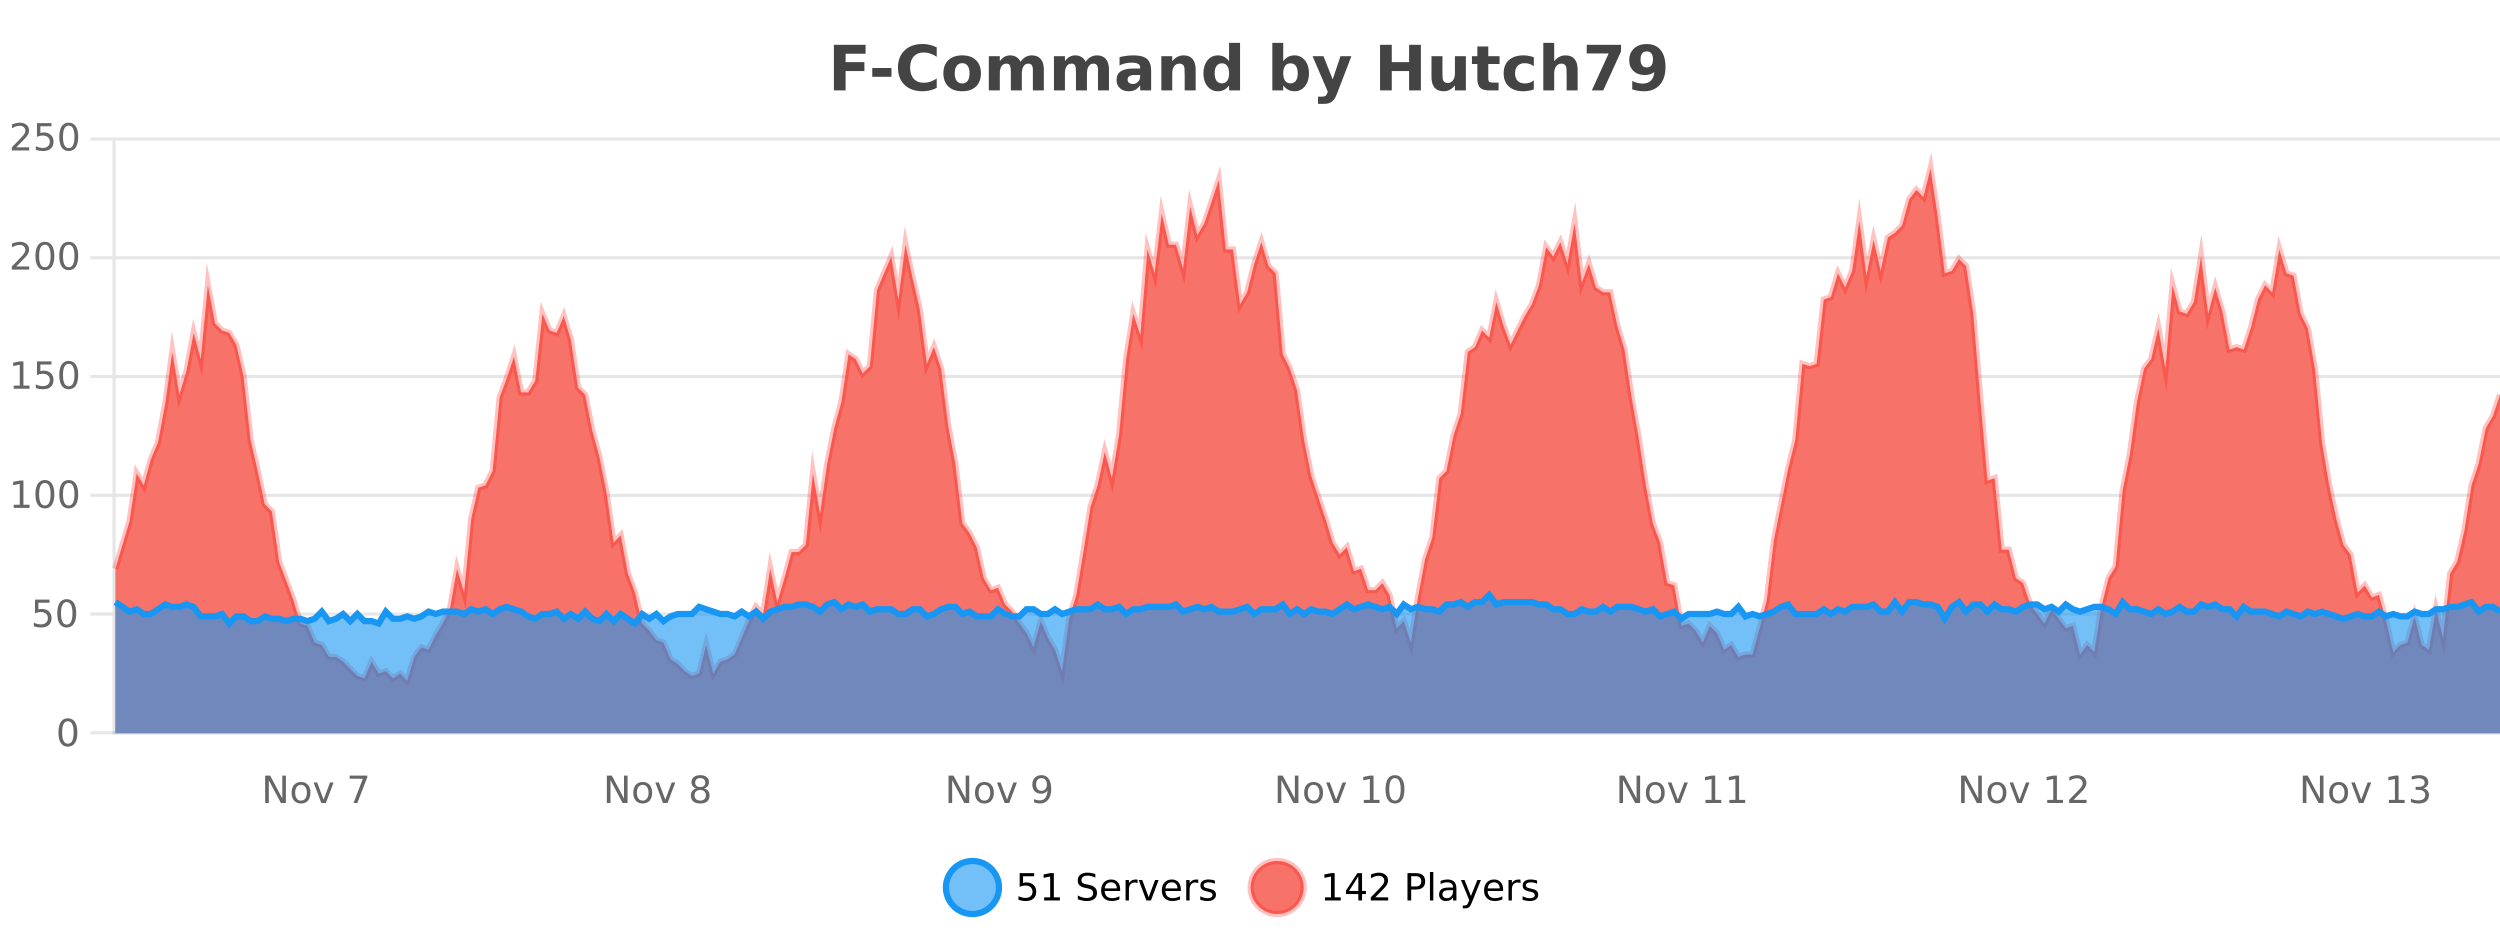 <?xml version="1.0" encoding="UTF-8"?>
<svg xmlns="http://www.w3.org/2000/svg" xmlns:xlink="http://www.w3.org/1999/xlink" width="800pt" height="300pt" viewBox="0 0 800 300" version="1.1">
<defs>
<clipPath id="clip1">
  <path d="M 274 263 L 348 263 L 348 300 L 274 300 Z M 274 263 "/>
</clipPath>
<clipPath id="clip2">
  <path d="M 371 263 L 446 263 L 446 300 L 371 300 Z M 371 263 "/>
</clipPath>
<clipPath id="clip3">
  <path d="M 36.906 53 L 800 53 L 800 234.602 L 36.906 234.602 Z M 36.906 53 "/>
</clipPath>
<clipPath id="clip4">
  <path d="M 35.906 43 L 800 43 L 800 235.602 L 35.906 235.602 Z M 35.906 43 "/>
</clipPath>
<clipPath id="clip5">
  <path d="M 36.906 190 L 800 190 L 800 234.602 L 36.906 234.602 Z M 36.906 190 "/>
</clipPath>
<clipPath id="clip6">
  <path d="M 35.906 162 L 800 162 L 800 228 L 35.906 228 Z M 35.906 162 "/>
</clipPath>
</defs>
<g id="surface42621">
<rect x="0" y="0" width="800" height="300" style="fill:rgb(100%,100%,100%);fill-opacity:1;stroke:none;"/>
<path style="fill:none;stroke-width:1;stroke-linecap:butt;stroke-linejoin:miter;stroke:rgb(0%,0%,0%);stroke-opacity:0.098;stroke-miterlimit:10;" d="M 37 234.5 L 800 234.5 "/>
<path style="fill:none;stroke-width:1;stroke-linecap:butt;stroke-linejoin:miter;stroke:rgb(0%,0%,0%);stroke-opacity:0.098;stroke-miterlimit:10;" d="M 28.906 234.5 L 36 234.5 "/>
<path style="fill:none;stroke-width:1;stroke-linecap:butt;stroke-linejoin:miter;stroke:rgb(0%,0%,0%);stroke-opacity:0.098;stroke-miterlimit:10;" d="M 37 196.5 L 800 196.5 "/>
<path style="fill:none;stroke-width:1;stroke-linecap:butt;stroke-linejoin:miter;stroke:rgb(0%,0%,0%);stroke-opacity:0.098;stroke-miterlimit:10;" d="M 28.906 196.5 L 36 196.5 "/>
<path style="fill:none;stroke-width:1;stroke-linecap:butt;stroke-linejoin:miter;stroke:rgb(0%,0%,0%);stroke-opacity:0.098;stroke-miterlimit:10;" d="M 37 158.5 L 800 158.5 "/>
<path style="fill:none;stroke-width:1;stroke-linecap:butt;stroke-linejoin:miter;stroke:rgb(0%,0%,0%);stroke-opacity:0.098;stroke-miterlimit:10;" d="M 28.906 158.5 L 36 158.5 "/>
<path style="fill:none;stroke-width:1;stroke-linecap:butt;stroke-linejoin:miter;stroke:rgb(0%,0%,0%);stroke-opacity:0.098;stroke-miterlimit:10;" d="M 37 120.5 L 800 120.5 "/>
<path style="fill:none;stroke-width:1;stroke-linecap:butt;stroke-linejoin:miter;stroke:rgb(0%,0%,0%);stroke-opacity:0.098;stroke-miterlimit:10;" d="M 28.906 120.5 L 36 120.5 "/>
<path style="fill:none;stroke-width:1;stroke-linecap:butt;stroke-linejoin:miter;stroke:rgb(0%,0%,0%);stroke-opacity:0.098;stroke-miterlimit:10;" d="M 37 82.5 L 800 82.5 "/>
<path style="fill:none;stroke-width:1;stroke-linecap:butt;stroke-linejoin:miter;stroke:rgb(0%,0%,0%);stroke-opacity:0.098;stroke-miterlimit:10;" d="M 28.906 82.5 L 36 82.5 "/>
<path style="fill:none;stroke-width:1;stroke-linecap:butt;stroke-linejoin:miter;stroke:rgb(0%,0%,0%);stroke-opacity:0.098;stroke-miterlimit:10;" d="M 37 44.5 L 800 44.5 "/>
<path style="fill:none;stroke-width:1;stroke-linecap:butt;stroke-linejoin:miter;stroke:rgb(0%,0%,0%);stroke-opacity:0.098;stroke-miterlimit:10;" d="M 28.906 44.5 L 36 44.5 "/>
<path style=" stroke:none;fill-rule:nonzero;fill:rgb(9.02%,58.824%,95.294%);fill-opacity:0.6;" d="M 319.672 284 C 319.672 288.688 315.871 292.484 311.188 292.484 C 306.5 292.484 302.699 288.688 302.699 284 C 302.699 279.312 306.5 275.516 311.188 275.516 C 315.871 275.516 319.672 279.312 319.672 284 Z M 319.672 284 "/>
<g clip-path="url(#clip1)" clip-rule="nonzero">
<path style="fill:none;stroke-width:2;stroke-linecap:butt;stroke-linejoin:miter;stroke:rgb(9.02%,58.824%,95.294%);stroke-opacity:1;stroke-miterlimit:10;" d="M 319.672 284 C 319.672 288.688 315.871 292.484 311.188 292.484 C 306.5 292.484 302.699 288.688 302.699 284 C 302.699 279.312 306.5 275.516 311.188 275.516 C 315.871 275.516 319.672 279.312 319.672 284 Z M 319.672 284 "/>
</g>
<path style=" stroke:none;fill-rule:nonzero;fill:rgb(0%,0%,0%);fill-opacity:1;" d="M 326.297 279.406 L 330.938 279.406 L 330.938 280.406 L 327.375 280.406 L 327.375 282.547 C 327.551 282.484 327.723 282.445 327.891 282.422 C 328.066 282.391 328.238 282.375 328.406 282.375 C 329.383 282.375 330.16 282.648 330.734 283.188 C 331.305 283.719 331.594 284.438 331.594 285.344 C 331.594 286.293 331.297 287.027 330.703 287.547 C 330.117 288.07 329.297 288.328 328.234 288.328 C 327.859 288.328 327.477 288.297 327.094 288.234 C 326.719 288.172 326.328 288.078 325.922 287.953 L 325.922 286.766 C 326.273 286.953 326.641 287.094 327.016 287.188 C 327.391 287.281 327.785 287.328 328.203 287.328 C 328.879 287.328 329.414 287.152 329.812 286.797 C 330.207 286.445 330.406 285.961 330.406 285.344 C 330.406 284.742 330.207 284.262 329.812 283.906 C 329.414 283.555 328.879 283.375 328.203 283.375 C 327.891 283.375 327.57 283.414 327.25 283.484 C 326.938 283.547 326.617 283.652 326.297 283.797 Z M 334.121 287.156 L 336.059 287.156 L 336.059 280.484 L 333.949 280.906 L 333.949 279.828 L 336.043 279.406 L 337.23 279.406 L 337.23 287.156 L 339.168 287.156 L 339.168 288.156 L 334.121 288.156 Z M 350.508 279.688 L 350.508 280.844 C 350.059 280.637 349.633 280.48 349.227 280.375 C 348.828 280.262 348.449 280.203 348.086 280.203 C 347.438 280.203 346.938 280.328 346.586 280.578 C 346.242 280.828 346.07 281.188 346.07 281.656 C 346.07 282.043 346.184 282.336 346.414 282.531 C 346.641 282.73 347.086 282.887 347.742 283 L 348.445 283.156 C 349.328 283.324 349.98 283.621 350.398 284.047 C 350.824 284.465 351.039 285.027 351.039 285.734 C 351.039 286.59 350.75 287.234 350.18 287.672 C 349.617 288.109 348.781 288.328 347.68 288.328 C 347.273 288.328 346.836 288.281 346.367 288.188 C 345.898 288.094 345.414 287.953 344.914 287.766 L 344.914 286.547 C 345.391 286.82 345.859 287.023 346.32 287.156 C 346.789 287.293 347.242 287.359 347.68 287.359 C 348.355 287.359 348.875 287.23 349.242 286.969 C 349.617 286.699 349.805 286.32 349.805 285.828 C 349.805 285.402 349.668 285.07 349.398 284.828 C 349.137 284.578 348.703 284.398 348.102 284.281 L 347.383 284.141 C 346.496 283.965 345.855 283.688 345.461 283.312 C 345.074 282.938 344.883 282.418 344.883 281.75 C 344.883 280.969 345.152 280.359 345.695 279.922 C 346.234 279.477 346.984 279.25 347.945 279.25 C 348.359 279.25 348.777 279.289 349.195 279.359 C 349.621 279.434 350.059 279.543 350.508 279.688 Z M 358.453 284.609 L 358.453 285.125 L 353.484 285.125 C 353.535 285.875 353.758 286.445 354.156 286.828 C 354.562 287.215 355.117 287.406 355.828 287.406 C 356.242 287.406 356.645 287.359 357.031 287.266 C 357.426 287.164 357.816 287.008 358.203 286.797 L 358.203 287.828 C 357.805 287.984 357.406 288.105 357 288.188 C 356.594 288.281 356.18 288.328 355.766 288.328 C 354.723 288.328 353.895 288.027 353.281 287.422 C 352.664 286.809 352.359 285.98 352.359 284.938 C 352.359 283.867 352.648 283.016 353.234 282.391 C 353.816 281.758 354.598 281.438 355.578 281.438 C 356.461 281.438 357.16 281.727 357.672 282.297 C 358.191 282.859 358.453 283.633 358.453 284.609 Z M 357.375 284.281 C 357.363 283.699 357.195 283.23 356.875 282.875 C 356.551 282.523 356.125 282.344 355.594 282.344 C 354.988 282.344 354.504 282.516 354.141 282.859 C 353.785 283.203 353.582 283.684 353.531 284.297 Z M 364.023 282.594 C 363.898 282.531 363.762 282.484 363.617 282.453 C 363.48 282.414 363.324 282.391 363.148 282.391 C 362.543 282.391 362.074 282.59 361.742 282.984 C 361.418 283.383 361.258 283.953 361.258 284.703 L 361.258 288.156 L 360.18 288.156 L 360.18 281.594 L 361.258 281.594 L 361.258 282.609 C 361.484 282.215 361.781 281.922 362.148 281.734 C 362.512 281.539 362.953 281.438 363.477 281.438 C 363.547 281.438 363.625 281.445 363.711 281.453 C 363.805 281.465 363.902 281.48 364.008 281.5 Z M 364.379 281.594 L 365.52 281.594 L 367.566 287.094 L 369.629 281.594 L 370.77 281.594 L 368.301 288.156 L 366.832 288.156 Z M 377.871 284.609 L 377.871 285.125 L 372.902 285.125 C 372.953 285.875 373.176 286.445 373.574 286.828 C 373.98 287.215 374.535 287.406 375.246 287.406 C 375.66 287.406 376.062 287.359 376.449 287.266 C 376.844 287.164 377.234 287.008 377.621 286.797 L 377.621 287.828 C 377.223 287.984 376.824 288.105 376.418 288.188 C 376.012 288.281 375.598 288.328 375.184 288.328 C 374.141 288.328 373.312 288.027 372.699 287.422 C 372.082 286.809 371.777 285.98 371.777 284.938 C 371.777 283.867 372.066 283.016 372.652 282.391 C 373.234 281.758 374.016 281.438 374.996 281.438 C 375.879 281.438 376.578 281.727 377.09 282.297 C 377.609 282.859 377.871 283.633 377.871 284.609 Z M 376.793 284.281 C 376.781 283.699 376.613 283.23 376.293 282.875 C 375.969 282.523 375.543 282.344 375.012 282.344 C 374.406 282.344 373.922 282.516 373.559 282.859 C 373.203 283.203 373 283.684 372.949 284.297 Z M 383.441 282.594 C 383.316 282.531 383.18 282.484 383.035 282.453 C 382.898 282.414 382.742 282.391 382.566 282.391 C 381.961 282.391 381.492 282.59 381.16 282.984 C 380.836 283.383 380.676 283.953 380.676 284.703 L 380.676 288.156 L 379.598 288.156 L 379.598 281.594 L 380.676 281.594 L 380.676 282.609 C 380.902 282.215 381.199 281.922 381.566 281.734 C 381.93 281.539 382.371 281.438 382.895 281.438 C 382.965 281.438 383.043 281.445 383.129 281.453 C 383.223 281.465 383.32 281.48 383.426 281.5 Z M 388.75 281.781 L 388.75 282.812 C 388.445 282.656 388.129 282.543 387.797 282.469 C 387.473 282.387 387.133 282.344 386.781 282.344 C 386.25 282.344 385.848 282.43 385.578 282.594 C 385.305 282.75 385.172 282.996 385.172 283.328 C 385.172 283.578 385.266 283.777 385.453 283.922 C 385.648 284.059 386.039 284.188 386.625 284.312 L 386.984 284.406 C 387.754 284.562 388.301 284.793 388.625 285.094 C 388.945 285.398 389.109 285.812 389.109 286.344 C 389.109 286.961 388.863 287.445 388.375 287.797 C 387.895 288.152 387.234 288.328 386.391 288.328 C 386.035 288.328 385.664 288.289 385.281 288.219 C 384.906 288.156 384.508 288.059 384.094 287.922 L 384.094 286.797 C 384.488 287.008 384.879 287.164 385.266 287.266 C 385.648 287.371 386.035 287.422 386.422 287.422 C 386.922 287.422 387.305 287.34 387.578 287.172 C 387.859 286.996 388 286.746 388 286.422 C 388 286.133 387.898 285.906 387.703 285.75 C 387.504 285.594 387.07 285.445 386.406 285.297 L 386.031 285.219 C 385.363 285.074 384.879 284.855 384.578 284.562 C 384.285 284.273 384.141 283.875 384.141 283.375 C 384.141 282.75 384.359 282.273 384.797 281.938 C 385.234 281.605 385.852 281.438 386.656 281.438 C 387.051 281.438 387.426 281.469 387.781 281.531 C 388.133 281.586 388.457 281.668 388.75 281.781 Z M 321.188 277.016 "/>
<path style=" stroke:none;fill-rule:nonzero;fill:rgb(96.863%,44.706%,40.784%);fill-opacity:1;" d="M 417.172 284 C 417.172 288.688 413.375 292.484 408.688 292.484 C 404 292.484 400.203 288.688 400.203 284 C 400.203 279.312 404 275.516 408.688 275.516 C 413.375 275.516 417.172 279.312 417.172 284 Z M 417.172 284 "/>
<g clip-path="url(#clip2)" clip-rule="nonzero">
<path style="fill:none;stroke-width:2;stroke-linecap:butt;stroke-linejoin:miter;stroke:rgb(100%,4.706%,0%);stroke-opacity:0.247;stroke-miterlimit:10;" d="M 417.172 284 C 417.172 288.688 413.375 292.484 408.688 292.484 C 404 292.484 400.203 288.688 400.203 284 C 400.203 279.312 404 275.516 408.688 275.516 C 413.375 275.516 417.172 279.312 417.172 284 Z M 417.172 284 "/>
</g>
<path style=" stroke:none;fill-rule:nonzero;fill:rgb(0%,0%,0%);fill-opacity:1;" d="M 423.984 287.156 L 425.922 287.156 L 425.922 280.484 L 423.812 280.906 L 423.812 279.828 L 425.906 279.406 L 427.094 279.406 L 427.094 287.156 L 429.031 287.156 L 429.031 288.156 L 423.984 288.156 Z M 434.668 280.438 L 431.684 285.109 L 434.668 285.109 Z M 434.355 279.406 L 435.855 279.406 L 435.855 285.109 L 437.105 285.109 L 437.105 286.094 L 435.855 286.094 L 435.855 288.156 L 434.668 288.156 L 434.668 286.094 L 430.73 286.094 L 430.73 284.953 Z M 440.07 287.156 L 444.211 287.156 L 444.211 288.156 L 438.648 288.156 L 438.648 287.156 C 439.094 286.699 439.703 286.078 440.477 285.297 C 441.258 284.508 441.746 283.996 441.945 283.766 C 442.328 283.352 442.594 282.996 442.742 282.703 C 442.898 282.402 442.977 282.109 442.977 281.828 C 442.977 281.359 442.809 280.98 442.477 280.688 C 442.152 280.398 441.73 280.25 441.211 280.25 C 440.836 280.25 440.438 280.312 440.023 280.438 C 439.617 280.562 439.18 280.762 438.711 281.031 L 438.711 279.828 C 439.188 279.641 439.633 279.5 440.039 279.406 C 440.453 279.305 440.836 279.25 441.18 279.25 C 442.086 279.25 442.809 279.48 443.352 279.938 C 443.891 280.387 444.164 280.992 444.164 281.75 C 444.164 282.105 444.094 282.445 443.961 282.766 C 443.824 283.09 443.578 283.469 443.227 283.906 C 443.121 284.023 442.809 284.352 442.289 284.891 C 441.766 285.434 441.027 286.188 440.07 287.156 Z M 451.578 280.375 L 451.578 283.672 L 453.062 283.672 C 453.613 283.672 454.039 283.531 454.344 283.25 C 454.645 282.961 454.797 282.547 454.797 282.016 C 454.797 281.496 454.645 281.094 454.344 280.812 C 454.039 280.523 453.613 280.375 453.062 280.375 Z M 450.391 279.406 L 453.062 279.406 C 454.051 279.406 454.797 279.633 455.297 280.078 C 455.797 280.516 456.047 281.164 456.047 282.016 C 456.047 282.883 455.797 283.539 455.297 283.984 C 454.797 284.422 454.051 284.641 453.062 284.641 L 451.578 284.641 L 451.578 288.156 L 450.391 288.156 Z M 457.582 279.031 L 458.66 279.031 L 458.66 288.156 L 457.582 288.156 Z M 463.898 284.859 C 463.031 284.859 462.43 284.961 462.086 285.156 C 461.75 285.355 461.586 285.695 461.586 286.172 C 461.586 286.559 461.711 286.867 461.961 287.094 C 462.219 287.312 462.562 287.422 462.992 287.422 C 463.594 287.422 464.074 287.215 464.43 286.797 C 464.793 286.371 464.977 285.805 464.977 285.094 L 464.977 284.859 Z M 466.055 284.406 L 466.055 288.156 L 464.977 288.156 L 464.977 287.156 C 464.727 287.555 464.418 287.852 464.055 288.047 C 463.688 288.234 463.242 288.328 462.711 288.328 C 462.031 288.328 461.496 288.141 461.102 287.766 C 460.703 287.383 460.508 286.875 460.508 286.25 C 460.508 285.512 460.75 284.953 461.242 284.578 C 461.742 284.203 462.48 284.016 463.461 284.016 L 464.977 284.016 L 464.977 283.906 C 464.977 283.406 464.809 283.023 464.477 282.75 C 464.152 282.48 463.699 282.344 463.117 282.344 C 462.742 282.344 462.371 282.391 462.008 282.484 C 461.652 282.578 461.312 282.715 460.992 282.891 L 460.992 281.891 C 461.387 281.734 461.766 281.621 462.133 281.547 C 462.508 281.477 462.871 281.438 463.227 281.438 C 464.172 281.438 464.883 281.684 465.352 282.172 C 465.82 282.664 466.055 283.406 466.055 284.406 Z M 471.004 288.766 C 470.699 289.547 470.402 290.055 470.113 290.297 C 469.82 290.535 469.434 290.656 468.957 290.656 L 468.098 290.656 L 468.098 289.75 L 468.723 289.75 C 469.023 289.75 469.254 289.676 469.41 289.531 C 469.574 289.395 469.758 289.066 469.957 288.547 L 470.16 288.047 L 467.504 281.594 L 468.645 281.594 L 470.691 286.719 L 472.754 281.594 L 473.895 281.594 Z M 480.996 284.609 L 480.996 285.125 L 476.027 285.125 C 476.078 285.875 476.301 286.445 476.699 286.828 C 477.105 287.215 477.66 287.406 478.371 287.406 C 478.785 287.406 479.188 287.359 479.574 287.266 C 479.969 287.164 480.359 287.008 480.746 286.797 L 480.746 287.828 C 480.348 287.984 479.949 288.105 479.543 288.188 C 479.137 288.281 478.723 288.328 478.309 288.328 C 477.266 288.328 476.438 288.027 475.824 287.422 C 475.207 286.809 474.902 285.98 474.902 284.938 C 474.902 283.867 475.191 283.016 475.777 282.391 C 476.359 281.758 477.141 281.438 478.121 281.438 C 479.004 281.438 479.703 281.727 480.215 282.297 C 480.734 282.859 480.996 283.633 480.996 284.609 Z M 479.918 284.281 C 479.906 283.699 479.738 283.23 479.418 282.875 C 479.094 282.523 478.668 282.344 478.137 282.344 C 477.531 282.344 477.047 282.516 476.684 282.859 C 476.328 283.203 476.125 283.684 476.074 284.297 Z M 486.566 282.594 C 486.441 282.531 486.305 282.484 486.16 282.453 C 486.023 282.414 485.867 282.391 485.691 282.391 C 485.086 282.391 484.617 282.59 484.285 282.984 C 483.961 283.383 483.801 283.953 483.801 284.703 L 483.801 288.156 L 482.723 288.156 L 482.723 281.594 L 483.801 281.594 L 483.801 282.609 C 484.027 282.215 484.324 281.922 484.691 281.734 C 485.055 281.539 485.496 281.438 486.02 281.438 C 486.09 281.438 486.168 281.445 486.254 281.453 C 486.348 281.465 486.445 281.48 486.551 281.5 Z M 491.875 281.781 L 491.875 282.812 C 491.57 282.656 491.254 282.543 490.922 282.469 C 490.598 282.387 490.258 282.344 489.906 282.344 C 489.375 282.344 488.973 282.43 488.703 282.594 C 488.43 282.75 488.297 282.996 488.297 283.328 C 488.297 283.578 488.391 283.777 488.578 283.922 C 488.773 284.059 489.164 284.188 489.75 284.312 L 490.109 284.406 C 490.879 284.562 491.426 284.793 491.75 285.094 C 492.07 285.398 492.234 285.812 492.234 286.344 C 492.234 286.961 491.988 287.445 491.5 287.797 C 491.02 288.152 490.359 288.328 489.516 288.328 C 489.16 288.328 488.789 288.289 488.406 288.219 C 488.031 288.156 487.633 288.059 487.219 287.922 L 487.219 286.797 C 487.613 287.008 488.004 287.164 488.391 287.266 C 488.773 287.371 489.16 287.422 489.547 287.422 C 490.047 287.422 490.43 287.34 490.703 287.172 C 490.984 286.996 491.125 286.746 491.125 286.422 C 491.125 286.133 491.023 285.906 490.828 285.75 C 490.629 285.594 490.195 285.445 489.531 285.297 L 489.156 285.219 C 488.488 285.074 488.004 284.855 487.703 284.562 C 487.41 284.273 487.266 283.875 487.266 283.375 C 487.266 282.75 487.484 282.273 487.922 281.938 C 488.359 281.605 488.977 281.438 489.781 281.438 C 490.176 281.438 490.551 281.469 490.906 281.531 C 491.258 281.586 491.582 281.668 491.875 281.781 Z M 418.688 277.016 "/>
<path style=" stroke:none;fill-rule:nonzero;fill:rgb(26.667%,26.667%,26.667%);fill-opacity:1;" d="M 266.844 14.344 L 276.984 14.344 L 276.984 17.188 L 270.594 17.188 L 270.594 19.891 L 276.609 19.891 L 276.609 22.734 L 270.594 22.734 L 270.594 28.922 L 266.844 28.922 Z M 279.125 21.75 L 285.266 21.75 L 285.266 24.578 L 279.125 24.578 Z M 299.754 28.125 C 299.055 28.48 298.332 28.746 297.582 28.922 C 296.84 29.109 296.059 29.203 295.238 29.203 C 292.809 29.203 290.887 28.527 289.473 27.172 C 288.055 25.809 287.348 23.965 287.348 21.641 C 287.348 19.32 288.055 17.48 289.473 16.125 C 290.887 14.762 292.809 14.078 295.238 14.078 C 296.059 14.078 296.84 14.172 297.582 14.359 C 298.332 14.539 299.055 14.805 299.754 15.156 L 299.754 18.172 C 299.055 17.703 298.367 17.359 297.691 17.141 C 297.012 16.914 296.301 16.797 295.551 16.797 C 294.207 16.797 293.148 17.23 292.379 18.094 C 291.617 18.949 291.238 20.133 291.238 21.641 C 291.238 23.152 291.617 24.34 292.379 25.203 C 293.148 26.059 294.207 26.484 295.551 26.484 C 296.301 26.484 297.012 26.375 297.691 26.156 C 298.367 25.93 299.055 25.578 299.754 25.109 Z M 307.914 20.219 C 307.133 20.219 306.539 20.5 306.133 21.062 C 305.727 21.617 305.523 22.418 305.523 23.469 C 305.523 24.512 305.727 25.312 306.133 25.875 C 306.539 26.43 307.133 26.703 307.914 26.703 C 308.672 26.703 309.25 26.43 309.648 25.875 C 310.055 25.312 310.258 24.512 310.258 23.469 C 310.258 22.418 310.055 21.617 309.648 21.062 C 309.25 20.5 308.672 20.219 307.914 20.219 Z M 307.914 17.719 C 309.789 17.719 311.25 18.23 312.305 19.25 C 313.367 20.262 313.898 21.668 313.898 23.469 C 313.898 25.262 313.367 26.668 312.305 27.688 C 311.25 28.699 309.789 29.203 307.914 29.203 C 306.016 29.203 304.539 28.699 303.477 27.688 C 302.414 26.668 301.883 25.262 301.883 23.469 C 301.883 21.668 302.414 20.262 303.477 19.25 C 304.539 18.23 306.016 17.719 307.914 17.719 Z M 326.578 19.797 C 327.023 19.121 327.551 18.605 328.156 18.25 C 328.77 17.898 329.441 17.719 330.172 17.719 C 331.422 17.719 332.375 18.109 333.031 18.891 C 333.695 19.664 334.031 20.789 334.031 22.266 L 334.031 28.922 L 330.516 28.922 L 330.516 23.219 C 330.516 23.137 330.516 23.047 330.516 22.953 C 330.523 22.859 330.531 22.73 330.531 22.562 C 330.531 21.793 330.414 21.234 330.188 20.891 C 329.957 20.539 329.586 20.359 329.078 20.359 C 328.422 20.359 327.91 20.637 327.547 21.188 C 327.18 21.73 326.992 22.516 326.984 23.547 L 326.984 28.922 L 323.469 28.922 L 323.469 23.219 C 323.469 22.012 323.363 21.234 323.156 20.891 C 322.945 20.539 322.578 20.359 322.047 20.359 C 321.367 20.359 320.848 20.637 320.484 21.188 C 320.117 21.73 319.938 22.516 319.938 23.547 L 319.938 28.922 L 316.422 28.922 L 316.422 17.984 L 319.938 17.984 L 319.938 19.578 C 320.375 18.965 320.867 18.5 321.422 18.188 C 321.973 17.875 322.586 17.719 323.266 17.719 C 324.016 17.719 324.68 17.902 325.266 18.266 C 325.848 18.633 326.285 19.141 326.578 19.797 Z M 347.418 19.797 C 347.863 19.121 348.391 18.605 348.996 18.25 C 349.609 17.898 350.281 17.719 351.012 17.719 C 352.262 17.719 353.215 18.109 353.871 18.891 C 354.535 19.664 354.871 20.789 354.871 22.266 L 354.871 28.922 L 351.355 28.922 L 351.355 23.219 C 351.355 23.137 351.355 23.047 351.355 22.953 C 351.363 22.859 351.371 22.73 351.371 22.562 C 351.371 21.793 351.254 21.234 351.027 20.891 C 350.797 20.539 350.426 20.359 349.918 20.359 C 349.262 20.359 348.75 20.637 348.387 21.188 C 348.02 21.73 347.832 22.516 347.824 23.547 L 347.824 28.922 L 344.309 28.922 L 344.309 23.219 C 344.309 22.012 344.203 21.234 343.996 20.891 C 343.785 20.539 343.418 20.359 342.887 20.359 C 342.207 20.359 341.688 20.637 341.324 21.188 C 340.957 21.73 340.777 22.516 340.777 23.547 L 340.777 28.922 L 337.262 28.922 L 337.262 17.984 L 340.777 17.984 L 340.777 19.578 C 341.215 18.965 341.707 18.5 342.262 18.188 C 342.812 17.875 343.426 17.719 344.105 17.719 C 344.855 17.719 345.52 17.902 346.105 18.266 C 346.688 18.633 347.125 19.141 347.418 19.797 Z M 363.023 24 C 362.293 24 361.746 24.125 361.383 24.375 C 361.016 24.617 360.836 24.98 360.836 25.469 C 360.836 25.906 360.98 26.25 361.273 26.5 C 361.574 26.75 361.984 26.875 362.508 26.875 C 363.164 26.875 363.715 26.641 364.164 26.172 C 364.621 25.703 364.852 25.117 364.852 24.406 L 364.852 24 Z M 368.367 22.688 L 368.367 28.922 L 364.852 28.922 L 364.852 27.297 C 364.383 27.965 363.852 28.449 363.258 28.75 C 362.672 29.051 361.961 29.203 361.117 29.203 C 359.992 29.203 359.074 28.875 358.367 28.219 C 357.656 27.555 357.305 26.695 357.305 25.641 C 357.305 24.359 357.742 23.422 358.617 22.828 C 359.5 22.227 360.891 21.922 362.789 21.922 L 364.852 21.922 L 364.852 21.641 C 364.852 21.09 364.633 20.688 364.195 20.438 C 363.758 20.18 363.074 20.047 362.148 20.047 C 361.398 20.047 360.699 20.125 360.055 20.281 C 359.406 20.43 358.809 20.648 358.258 20.938 L 358.258 18.281 C 359.008 18.094 359.758 17.953 360.508 17.859 C 361.266 17.766 362.027 17.719 362.789 17.719 C 364.758 17.719 366.18 18.109 367.055 18.891 C 367.93 19.664 368.367 20.93 368.367 22.688 Z M 382.613 22.266 L 382.613 28.922 L 379.098 28.922 L 379.098 23.828 C 379.098 22.883 379.074 22.23 379.035 21.875 C 378.992 21.512 378.918 21.246 378.816 21.078 C 378.68 20.852 378.492 20.672 378.254 20.547 C 378.023 20.422 377.758 20.359 377.457 20.359 C 376.727 20.359 376.152 20.641 375.738 21.203 C 375.32 21.766 375.113 22.547 375.113 23.547 L 375.113 28.922 L 371.629 28.922 L 371.629 17.984 L 375.113 17.984 L 375.113 19.578 C 375.645 18.945 376.207 18.477 376.801 18.172 C 377.395 17.871 378.043 17.719 378.754 17.719 C 380.023 17.719 380.98 18.109 381.629 18.891 C 382.285 19.664 382.613 20.789 382.613 22.266 Z M 393.305 19.578 L 393.305 13.719 L 396.82 13.719 L 396.82 28.922 L 393.305 28.922 L 393.305 27.344 C 392.824 27.992 392.293 28.465 391.711 28.766 C 391.125 29.055 390.453 29.203 389.695 29.203 C 388.352 29.203 387.246 28.668 386.383 27.594 C 385.516 26.523 385.086 25.148 385.086 23.469 C 385.086 21.781 385.516 20.402 386.383 19.328 C 387.246 18.258 388.352 17.719 389.695 17.719 C 390.453 17.719 391.125 17.871 391.711 18.172 C 392.293 18.477 392.824 18.945 393.305 19.578 Z M 390.992 26.672 C 391.742 26.672 392.312 26.402 392.711 25.859 C 393.105 25.309 393.305 24.512 393.305 23.469 C 393.305 22.43 393.105 21.637 392.711 21.094 C 392.312 20.543 391.742 20.266 390.992 20.266 C 390.25 20.266 389.684 20.543 389.289 21.094 C 388.891 21.637 388.695 22.43 388.695 23.469 C 388.695 24.512 388.891 25.309 389.289 25.859 C 389.684 26.402 390.25 26.672 390.992 26.672 Z M 412.961 26.672 C 413.711 26.672 414.281 26.402 414.68 25.859 C 415.074 25.309 415.273 24.512 415.273 23.469 C 415.273 22.43 415.074 21.637 414.68 21.094 C 414.281 20.543 413.711 20.266 412.961 20.266 C 412.211 20.266 411.633 20.543 411.227 21.094 C 410.828 21.637 410.633 22.43 410.633 23.469 C 410.633 24.5 410.828 25.293 411.227 25.844 C 411.633 26.398 412.211 26.672 412.961 26.672 Z M 410.633 19.578 C 411.121 18.945 411.656 18.477 412.242 18.172 C 412.824 17.871 413.496 17.719 414.258 17.719 C 415.609 17.719 416.719 18.258 417.586 19.328 C 418.449 20.402 418.883 21.781 418.883 23.469 C 418.883 25.148 418.449 26.523 417.586 27.594 C 416.719 28.668 415.609 29.203 414.258 29.203 C 413.496 29.203 412.824 29.051 412.242 28.75 C 411.656 28.449 411.121 27.98 410.633 27.344 L 410.633 28.922 L 407.148 28.922 L 407.148 13.719 L 410.633 13.719 Z M 420.023 17.984 L 423.508 17.984 L 426.461 25.406 L 428.961 17.984 L 432.445 17.984 L 427.852 29.953 C 427.391 31.172 426.852 32.02 426.227 32.5 C 425.609 32.988 424.805 33.234 423.805 33.234 L 421.773 33.234 L 421.773 30.938 L 422.867 30.938 C 423.461 30.938 423.891 30.844 424.164 30.656 C 424.434 30.469 424.641 30.129 424.789 29.641 L 424.898 29.344 Z M 441.617 14.344 L 445.367 14.344 L 445.367 19.891 L 450.914 19.891 L 450.914 14.344 L 454.68 14.344 L 454.68 28.922 L 450.914 28.922 L 450.914 22.734 L 445.367 22.734 L 445.367 28.922 L 441.617 28.922 Z M 458.078 24.656 L 458.078 17.984 L 461.594 17.984 L 461.594 19.078 C 461.594 19.672 461.586 20.418 461.578 21.312 C 461.578 22.211 461.578 22.805 461.578 23.094 C 461.578 23.98 461.598 24.617 461.641 25 C 461.691 25.387 461.77 25.668 461.875 25.844 C 462.02 26.074 462.207 26.25 462.438 26.375 C 462.664 26.5 462.93 26.562 463.234 26.562 C 463.961 26.562 464.535 26.281 464.953 25.719 C 465.367 25.156 465.578 24.383 465.578 23.391 L 465.578 17.984 L 469.078 17.984 L 469.078 28.922 L 465.578 28.922 L 465.578 27.344 C 465.047 27.98 464.484 28.449 463.891 28.75 C 463.305 29.051 462.66 29.203 461.953 29.203 C 460.691 29.203 459.727 28.82 459.062 28.047 C 458.406 27.266 458.078 26.137 458.078 24.656 Z M 476.25 14.875 L 476.25 17.984 L 479.859 17.984 L 479.859 20.484 L 476.25 20.484 L 476.25 25.125 C 476.25 25.637 476.348 25.98 476.547 26.156 C 476.754 26.336 477.156 26.422 477.75 26.422 L 479.547 26.422 L 479.547 28.922 L 476.547 28.922 C 475.172 28.922 474.191 28.637 473.609 28.062 C 473.035 27.48 472.75 26.5 472.75 25.125 L 472.75 20.484 L 471.016 20.484 L 471.016 17.984 L 472.75 17.984 L 472.75 14.875 Z M 490.828 18.328 L 490.828 21.172 C 490.359 20.852 489.883 20.609 489.406 20.453 C 488.926 20.297 488.426 20.219 487.906 20.219 C 486.938 20.219 486.176 20.508 485.625 21.078 C 485.082 21.641 484.812 22.438 484.812 23.469 C 484.812 24.492 485.082 25.289 485.625 25.859 C 486.176 26.422 486.938 26.703 487.906 26.703 C 488.457 26.703 488.977 26.625 489.469 26.469 C 489.957 26.305 490.41 26.059 490.828 25.734 L 490.828 28.594 C 490.285 28.805 489.734 28.953 489.172 29.047 C 488.609 29.148 488.039 29.203 487.469 29.203 C 485.5 29.203 483.957 28.699 482.844 27.688 C 481.727 26.68 481.172 25.273 481.172 23.469 C 481.172 21.656 481.727 20.246 482.844 19.234 C 483.957 18.227 485.5 17.719 487.469 17.719 C 488.039 17.719 488.602 17.773 489.156 17.875 C 489.719 17.969 490.273 18.121 490.828 18.328 Z M 504.84 22.266 L 504.84 28.922 L 501.324 28.922 L 501.324 23.844 C 501.324 22.887 501.301 22.23 501.262 21.875 C 501.219 21.512 501.145 21.246 501.043 21.078 C 500.906 20.852 500.719 20.672 500.48 20.547 C 500.25 20.422 499.984 20.359 499.684 20.359 C 498.953 20.359 498.379 20.641 497.965 21.203 C 497.547 21.766 497.34 22.547 497.34 23.547 L 497.34 28.922 L 493.855 28.922 L 493.855 13.719 L 497.34 13.719 L 497.34 19.578 C 497.871 18.945 498.434 18.477 499.027 18.172 C 499.621 17.871 500.27 17.719 500.98 17.719 C 502.25 17.719 503.207 18.109 503.855 18.891 C 504.512 19.664 504.84 20.789 504.84 22.266 Z M 507.75 14.344 L 518.734 14.344 L 518.734 16.453 L 513.047 28.922 L 509.391 28.922 L 514.766 17.109 L 507.75 17.109 Z M 522.32 28.594 L 522.32 25.906 C 522.922 26.188 523.496 26.402 524.039 26.547 C 524.59 26.684 525.133 26.75 525.664 26.75 C 526.777 26.75 527.648 26.438 528.273 25.812 C 528.898 25.188 529.266 24.266 529.383 23.047 C 528.945 23.371 528.469 23.617 527.961 23.781 C 527.461 23.938 526.918 24.016 526.336 24.016 C 524.844 24.016 523.641 23.586 522.727 22.719 C 521.809 21.844 521.352 20.699 521.352 19.281 C 521.352 17.711 521.859 16.453 522.883 15.516 C 523.902 14.57 525.266 14.094 526.977 14.094 C 528.883 14.094 530.355 14.734 531.398 16.016 C 532.438 17.297 532.961 19.109 532.961 21.453 C 532.961 23.871 532.352 25.766 531.133 27.141 C 529.914 28.516 528.242 29.203 526.117 29.203 C 525.438 29.203 524.789 29.148 524.164 29.047 C 523.539 28.953 522.922 28.805 522.32 28.594 Z M 526.961 21.578 C 527.617 21.578 528.109 21.367 528.445 20.938 C 528.777 20.512 528.945 19.871 528.945 19.016 C 528.945 18.172 528.777 17.539 528.445 17.109 C 528.109 16.672 527.617 16.453 526.961 16.453 C 526.305 16.453 525.809 16.672 525.477 17.109 C 525.141 17.539 524.977 18.172 524.977 19.016 C 524.977 19.871 525.141 20.512 525.477 20.938 C 525.809 21.367 526.305 21.578 526.961 21.578 Z M 265 10.359 "/>
<path style="fill:none;stroke-width:1;stroke-linecap:butt;stroke-linejoin:miter;stroke:rgb(0%,0%,0%);stroke-opacity:0.098;stroke-miterlimit:10;" d="M 36 234.5 L 801 234.5 "/>
<path style=" stroke:none;fill-rule:nonzero;fill:rgb(40%,40%,40%);fill-opacity:1;" d="M 84.855 248.203 L 86.449 248.203 L 90.34 255.516 L 90.34 248.203 L 91.48 248.203 L 91.48 256.953 L 89.887 256.953 L 86.012 249.641 L 86.012 256.953 L 84.855 256.953 Z M 96.332 251.141 C 95.758 251.141 95.301 251.371 94.957 251.828 C 94.621 252.277 94.457 252.891 94.457 253.672 C 94.457 254.465 94.621 255.086 94.957 255.531 C 95.289 255.98 95.746 256.203 96.332 256.203 C 96.902 256.203 97.355 255.98 97.691 255.531 C 98.035 255.074 98.207 254.453 98.207 253.672 C 98.207 252.902 98.035 252.289 97.691 251.828 C 97.355 251.371 96.902 251.141 96.332 251.141 Z M 96.332 250.234 C 97.27 250.234 98.004 250.543 98.535 251.156 C 99.074 251.762 99.348 252.602 99.348 253.672 C 99.348 254.746 99.074 255.59 98.535 256.203 C 98.004 256.82 97.27 257.125 96.332 257.125 C 95.395 257.125 94.652 256.82 94.113 256.203 C 93.582 255.59 93.316 254.746 93.316 253.672 C 93.316 252.602 93.582 251.762 94.113 251.156 C 94.652 250.543 95.395 250.234 96.332 250.234 Z M 100.359 250.391 L 101.5 250.391 L 103.547 255.891 L 105.609 250.391 L 106.75 250.391 L 104.281 256.953 L 102.812 256.953 Z M 111.902 248.203 L 117.527 248.203 L 117.527 248.703 L 114.355 256.953 L 113.121 256.953 L 116.105 249.203 L 111.902 249.203 Z M 83.684 245.816 "/>
<path style=" stroke:none;fill-rule:nonzero;fill:rgb(40%,40%,40%);fill-opacity:1;" d="M 194.195 248.203 L 195.789 248.203 L 199.68 255.516 L 199.68 248.203 L 200.82 248.203 L 200.82 256.953 L 199.227 256.953 L 195.352 249.641 L 195.352 256.953 L 194.195 256.953 Z M 205.672 251.141 C 205.098 251.141 204.641 251.371 204.297 251.828 C 203.961 252.277 203.797 252.891 203.797 253.672 C 203.797 254.465 203.961 255.086 204.297 255.531 C 204.629 255.98 205.086 256.203 205.672 256.203 C 206.242 256.203 206.695 255.98 207.031 255.531 C 207.375 255.074 207.547 254.453 207.547 253.672 C 207.547 252.902 207.375 252.289 207.031 251.828 C 206.695 251.371 206.242 251.141 205.672 251.141 Z M 205.672 250.234 C 206.609 250.234 207.344 250.543 207.875 251.156 C 208.414 251.762 208.688 252.602 208.688 253.672 C 208.688 254.746 208.414 255.59 207.875 256.203 C 207.344 256.82 206.609 257.125 205.672 257.125 C 204.734 257.125 203.992 256.82 203.453 256.203 C 202.922 255.59 202.656 254.746 202.656 253.672 C 202.656 252.602 202.922 251.762 203.453 251.156 C 203.992 250.543 204.734 250.234 205.672 250.234 Z M 209.703 250.391 L 210.844 250.391 L 212.891 255.891 L 214.953 250.391 L 216.094 250.391 L 213.625 256.953 L 212.156 256.953 Z M 224.07 252.797 C 223.508 252.797 223.062 252.949 222.742 253.25 C 222.418 253.555 222.258 253.965 222.258 254.484 C 222.258 255.016 222.418 255.434 222.742 255.734 C 223.062 256.039 223.508 256.188 224.07 256.188 C 224.633 256.188 225.074 256.039 225.398 255.734 C 225.719 255.434 225.883 255.016 225.883 254.484 C 225.883 253.965 225.719 253.555 225.398 253.25 C 225.086 252.949 224.641 252.797 224.07 252.797 Z M 222.883 252.297 C 222.383 252.172 221.984 251.938 221.695 251.594 C 221.414 251.242 221.273 250.812 221.273 250.312 C 221.273 249.617 221.523 249.062 222.023 248.656 C 222.523 248.25 223.203 248.047 224.07 248.047 C 224.945 248.047 225.625 248.25 226.117 248.656 C 226.617 249.062 226.867 249.617 226.867 250.312 C 226.867 250.812 226.727 251.242 226.445 251.594 C 226.164 251.938 225.766 252.172 225.258 252.297 C 225.828 252.434 226.273 252.695 226.586 253.078 C 226.906 253.465 227.07 253.934 227.07 254.484 C 227.07 255.34 226.809 255.996 226.289 256.453 C 225.777 256.902 225.039 257.125 224.07 257.125 C 223.109 257.125 222.371 256.902 221.852 256.453 C 221.328 255.996 221.07 255.34 221.07 254.484 C 221.07 253.934 221.23 253.465 221.555 253.078 C 221.875 252.695 222.32 252.434 222.883 252.297 Z M 222.461 250.422 C 222.461 250.883 222.602 251.234 222.883 251.484 C 223.164 251.734 223.559 251.859 224.07 251.859 C 224.578 251.859 224.977 251.734 225.258 251.484 C 225.547 251.234 225.695 250.883 225.695 250.422 C 225.695 249.977 225.547 249.625 225.258 249.375 C 224.977 249.117 224.578 248.984 224.07 248.984 C 223.559 248.984 223.164 249.117 222.883 249.375 C 222.602 249.625 222.461 249.977 222.461 250.422 Z M 193.023 245.816 "/>
<path style=" stroke:none;fill-rule:nonzero;fill:rgb(40%,40%,40%);fill-opacity:1;" d="M 303.535 248.203 L 305.129 248.203 L 309.02 255.516 L 309.02 248.203 L 310.16 248.203 L 310.16 256.953 L 308.566 256.953 L 304.691 249.641 L 304.691 256.953 L 303.535 256.953 Z M 315.012 251.141 C 314.438 251.141 313.98 251.371 313.637 251.828 C 313.301 252.277 313.137 252.891 313.137 253.672 C 313.137 254.465 313.301 255.086 313.637 255.531 C 313.969 255.98 314.426 256.203 315.012 256.203 C 315.582 256.203 316.035 255.98 316.371 255.531 C 316.715 255.074 316.887 254.453 316.887 253.672 C 316.887 252.902 316.715 252.289 316.371 251.828 C 316.035 251.371 315.582 251.141 315.012 251.141 Z M 315.012 250.234 C 315.949 250.234 316.684 250.543 317.215 251.156 C 317.754 251.762 318.027 252.602 318.027 253.672 C 318.027 254.746 317.754 255.59 317.215 256.203 C 316.684 256.82 315.949 257.125 315.012 257.125 C 314.074 257.125 313.332 256.82 312.793 256.203 C 312.262 255.59 311.996 254.746 311.996 253.672 C 311.996 252.602 312.262 251.762 312.793 251.156 C 313.332 250.543 314.074 250.234 315.012 250.234 Z M 319.039 250.391 L 320.18 250.391 L 322.227 255.891 L 324.289 250.391 L 325.43 250.391 L 322.961 256.953 L 321.492 256.953 Z M 330.91 256.766 L 330.91 255.688 C 331.211 255.836 331.512 255.945 331.816 256.016 C 332.117 256.09 332.418 256.125 332.723 256.125 C 333.504 256.125 334.098 255.867 334.504 255.344 C 334.918 254.812 335.152 254.012 335.207 252.938 C 334.988 253.281 334.699 253.543 334.348 253.719 C 334.004 253.898 333.617 253.984 333.191 253.984 C 332.316 253.984 331.621 253.727 331.113 253.203 C 330.602 252.672 330.348 251.945 330.348 251.016 C 330.348 250.121 330.613 249.402 331.145 248.859 C 331.676 248.32 332.383 248.047 333.27 248.047 C 334.277 248.047 335.051 248.438 335.582 249.219 C 336.121 249.992 336.395 251.117 336.395 252.594 C 336.395 253.969 336.066 255.07 335.41 255.891 C 334.754 256.715 333.871 257.125 332.77 257.125 C 332.465 257.125 332.164 257.094 331.863 257.031 C 331.559 256.977 331.242 256.891 330.91 256.766 Z M 333.27 253.062 C 333.801 253.062 334.223 252.883 334.535 252.516 C 334.848 252.152 335.004 251.652 335.004 251.016 C 335.004 250.391 334.848 249.898 334.535 249.531 C 334.223 249.168 333.801 248.984 333.27 248.984 C 332.738 248.984 332.316 249.168 332.004 249.531 C 331.699 249.898 331.551 250.391 331.551 251.016 C 331.551 251.652 331.699 252.152 332.004 252.516 C 332.316 252.883 332.738 253.062 333.27 253.062 Z M 302.363 245.816 "/>
<path style=" stroke:none;fill-rule:nonzero;fill:rgb(40%,40%,40%);fill-opacity:1;" d="M 408.875 248.203 L 410.469 248.203 L 414.359 255.516 L 414.359 248.203 L 415.5 248.203 L 415.5 256.953 L 413.906 256.953 L 410.031 249.641 L 410.031 256.953 L 408.875 256.953 Z M 420.352 251.141 C 419.777 251.141 419.32 251.371 418.977 251.828 C 418.641 252.277 418.477 252.891 418.477 253.672 C 418.477 254.465 418.641 255.086 418.977 255.531 C 419.309 255.98 419.766 256.203 420.352 256.203 C 420.922 256.203 421.375 255.98 421.711 255.531 C 422.055 255.074 422.227 254.453 422.227 253.672 C 422.227 252.902 422.055 252.289 421.711 251.828 C 421.375 251.371 420.922 251.141 420.352 251.141 Z M 420.352 250.234 C 421.289 250.234 422.023 250.543 422.555 251.156 C 423.094 251.762 423.367 252.602 423.367 253.672 C 423.367 254.746 423.094 255.59 422.555 256.203 C 422.023 256.82 421.289 257.125 420.352 257.125 C 419.414 257.125 418.672 256.82 418.133 256.203 C 417.602 255.59 417.336 254.746 417.336 253.672 C 417.336 252.602 417.602 251.762 418.133 251.156 C 418.672 250.543 419.414 250.234 420.352 250.234 Z M 424.383 250.391 L 425.523 250.391 L 427.57 255.891 L 429.633 250.391 L 430.773 250.391 L 428.305 256.953 L 426.836 256.953 Z M 436.422 255.953 L 438.359 255.953 L 438.359 249.281 L 436.25 249.703 L 436.25 248.625 L 438.344 248.203 L 439.531 248.203 L 439.531 255.953 L 441.469 255.953 L 441.469 256.953 L 436.422 256.953 Z M 446.383 248.984 C 445.777 248.984 445.32 249.289 445.008 249.891 C 444.703 250.484 444.555 251.387 444.555 252.594 C 444.555 253.793 444.703 254.695 445.008 255.297 C 445.32 255.891 445.777 256.188 446.383 256.188 C 446.996 256.188 447.453 255.891 447.758 255.297 C 448.07 254.695 448.227 253.793 448.227 252.594 C 448.227 251.387 448.07 250.484 447.758 249.891 C 447.453 249.289 446.996 248.984 446.383 248.984 Z M 446.383 248.047 C 447.359 248.047 448.109 248.438 448.633 249.219 C 449.152 249.992 449.414 251.117 449.414 252.594 C 449.414 254.062 449.152 255.188 448.633 255.969 C 448.109 256.742 447.359 257.125 446.383 257.125 C 445.402 257.125 444.652 256.742 444.133 255.969 C 443.621 255.188 443.367 254.062 443.367 252.594 C 443.367 251.117 443.621 249.992 444.133 249.219 C 444.652 248.438 445.402 248.047 446.383 248.047 Z M 407.703 245.816 "/>
<path style=" stroke:none;fill-rule:nonzero;fill:rgb(40%,40%,40%);fill-opacity:1;" d="M 518.215 248.203 L 519.809 248.203 L 523.699 255.516 L 523.699 248.203 L 524.84 248.203 L 524.84 256.953 L 523.246 256.953 L 519.371 249.641 L 519.371 256.953 L 518.215 256.953 Z M 529.691 251.141 C 529.117 251.141 528.66 251.371 528.316 251.828 C 527.98 252.277 527.816 252.891 527.816 253.672 C 527.816 254.465 527.98 255.086 528.316 255.531 C 528.648 255.98 529.105 256.203 529.691 256.203 C 530.262 256.203 530.715 255.98 531.051 255.531 C 531.395 255.074 531.566 254.453 531.566 253.672 C 531.566 252.902 531.395 252.289 531.051 251.828 C 530.715 251.371 530.262 251.141 529.691 251.141 Z M 529.691 250.234 C 530.629 250.234 531.363 250.543 531.895 251.156 C 532.434 251.762 532.707 252.602 532.707 253.672 C 532.707 254.746 532.434 255.59 531.895 256.203 C 531.363 256.82 530.629 257.125 529.691 257.125 C 528.754 257.125 528.012 256.82 527.473 256.203 C 526.941 255.59 526.676 254.746 526.676 253.672 C 526.676 252.602 526.941 251.762 527.473 251.156 C 528.012 250.543 528.754 250.234 529.691 250.234 Z M 533.719 250.391 L 534.859 250.391 L 536.906 255.891 L 538.969 250.391 L 540.109 250.391 L 537.641 256.953 L 536.172 256.953 Z M 545.762 255.953 L 547.699 255.953 L 547.699 249.281 L 545.59 249.703 L 545.59 248.625 L 547.684 248.203 L 548.871 248.203 L 548.871 255.953 L 550.809 255.953 L 550.809 256.953 L 545.762 256.953 Z M 553.398 255.953 L 555.336 255.953 L 555.336 249.281 L 553.227 249.703 L 553.227 248.625 L 555.32 248.203 L 556.508 248.203 L 556.508 255.953 L 558.445 255.953 L 558.445 256.953 L 553.398 256.953 Z M 517.043 245.816 "/>
<path style=" stroke:none;fill-rule:nonzero;fill:rgb(40%,40%,40%);fill-opacity:1;" d="M 627.555 248.203 L 629.148 248.203 L 633.039 255.516 L 633.039 248.203 L 634.18 248.203 L 634.18 256.953 L 632.586 256.953 L 628.711 249.641 L 628.711 256.953 L 627.555 256.953 Z M 639.031 251.141 C 638.457 251.141 638 251.371 637.656 251.828 C 637.32 252.277 637.156 252.891 637.156 253.672 C 637.156 254.465 637.32 255.086 637.656 255.531 C 637.988 255.98 638.445 256.203 639.031 256.203 C 639.602 256.203 640.055 255.98 640.391 255.531 C 640.734 255.074 640.906 254.453 640.906 253.672 C 640.906 252.902 640.734 252.289 640.391 251.828 C 640.055 251.371 639.602 251.141 639.031 251.141 Z M 639.031 250.234 C 639.969 250.234 640.703 250.543 641.234 251.156 C 641.773 251.762 642.047 252.602 642.047 253.672 C 642.047 254.746 641.773 255.59 641.234 256.203 C 640.703 256.82 639.969 257.125 639.031 257.125 C 638.094 257.125 637.352 256.82 636.812 256.203 C 636.281 255.59 636.016 254.746 636.016 253.672 C 636.016 252.602 636.281 251.762 636.812 251.156 C 637.352 250.543 638.094 250.234 639.031 250.234 Z M 643.062 250.391 L 644.203 250.391 L 646.25 255.891 L 648.312 250.391 L 649.453 250.391 L 646.984 256.953 L 645.516 256.953 Z M 655.102 255.953 L 657.039 255.953 L 657.039 249.281 L 654.93 249.703 L 654.93 248.625 L 657.023 248.203 L 658.211 248.203 L 658.211 255.953 L 660.148 255.953 L 660.148 256.953 L 655.102 256.953 Z M 663.547 255.953 L 667.688 255.953 L 667.688 256.953 L 662.125 256.953 L 662.125 255.953 C 662.57 255.496 663.18 254.875 663.953 254.094 C 664.734 253.305 665.223 252.793 665.422 252.562 C 665.805 252.148 666.07 251.793 666.219 251.5 C 666.375 251.199 666.453 250.906 666.453 250.625 C 666.453 250.156 666.285 249.777 665.953 249.484 C 665.629 249.195 665.207 249.047 664.688 249.047 C 664.312 249.047 663.914 249.109 663.5 249.234 C 663.094 249.359 662.656 249.559 662.188 249.828 L 662.188 248.625 C 662.664 248.438 663.109 248.297 663.516 248.203 C 663.93 248.102 664.312 248.047 664.656 248.047 C 665.562 248.047 666.285 248.277 666.828 248.734 C 667.367 249.184 667.641 249.789 667.641 250.547 C 667.641 250.902 667.57 251.242 667.438 251.562 C 667.301 251.887 667.055 252.266 666.703 252.703 C 666.598 252.82 666.285 253.148 665.766 253.688 C 665.242 254.23 664.504 254.984 663.547 255.953 Z M 626.383 245.816 "/>
<path style=" stroke:none;fill-rule:nonzero;fill:rgb(40%,40%,40%);fill-opacity:1;" d="M 736.891 248.203 L 738.484 248.203 L 742.375 255.516 L 742.375 248.203 L 743.516 248.203 L 743.516 256.953 L 741.922 256.953 L 738.047 249.641 L 738.047 256.953 L 736.891 256.953 Z M 748.367 251.141 C 747.793 251.141 747.336 251.371 746.992 251.828 C 746.656 252.277 746.492 252.891 746.492 253.672 C 746.492 254.465 746.656 255.086 746.992 255.531 C 747.324 255.98 747.781 256.203 748.367 256.203 C 748.938 256.203 749.391 255.98 749.727 255.531 C 750.07 255.074 750.242 254.453 750.242 253.672 C 750.242 252.902 750.07 252.289 749.727 251.828 C 749.391 251.371 748.938 251.141 748.367 251.141 Z M 748.367 250.234 C 749.305 250.234 750.039 250.543 750.57 251.156 C 751.109 251.762 751.383 252.602 751.383 253.672 C 751.383 254.746 751.109 255.59 750.57 256.203 C 750.039 256.82 749.305 257.125 748.367 257.125 C 747.43 257.125 746.688 256.82 746.148 256.203 C 745.617 255.59 745.352 254.746 745.352 253.672 C 745.352 252.602 745.617 251.762 746.148 251.156 C 746.688 250.543 747.43 250.234 748.367 250.234 Z M 752.398 250.391 L 753.539 250.391 L 755.586 255.891 L 757.648 250.391 L 758.789 250.391 L 756.32 256.953 L 754.852 256.953 Z M 764.438 255.953 L 766.375 255.953 L 766.375 249.281 L 764.266 249.703 L 764.266 248.625 L 766.359 248.203 L 767.547 248.203 L 767.547 255.953 L 769.484 255.953 L 769.484 256.953 L 764.438 256.953 Z M 775.461 252.234 C 776.023 252.359 776.461 252.617 776.773 253 C 777.094 253.375 777.258 253.844 777.258 254.406 C 777.258 255.273 776.961 255.945 776.367 256.422 C 775.773 256.891 774.93 257.125 773.836 257.125 C 773.469 257.125 773.09 257.086 772.695 257.016 C 772.309 256.945 771.914 256.836 771.508 256.688 L 771.508 255.547 C 771.828 255.734 772.184 255.883 772.57 255.984 C 772.965 256.078 773.375 256.125 773.805 256.125 C 774.543 256.125 775.105 255.98 775.492 255.688 C 775.887 255.398 776.086 254.969 776.086 254.406 C 776.086 253.898 775.902 253.496 775.539 253.203 C 775.172 252.914 774.672 252.766 774.039 252.766 L 773.008 252.766 L 773.008 251.797 L 774.086 251.797 C 774.656 251.797 775.102 251.684 775.414 251.453 C 775.727 251.215 775.883 250.875 775.883 250.438 C 775.883 249.992 775.719 249.648 775.398 249.406 C 775.086 249.168 774.633 249.047 774.039 249.047 C 773.703 249.047 773.352 249.086 772.977 249.156 C 772.609 249.219 772.203 249.324 771.758 249.469 L 771.758 248.422 C 772.215 248.297 772.637 248.203 773.023 248.141 C 773.418 248.078 773.789 248.047 774.133 248.047 C 775.039 248.047 775.75 248.25 776.273 248.656 C 776.793 249.062 777.055 249.617 777.055 250.312 C 777.055 250.805 776.914 251.215 776.633 251.547 C 776.359 251.883 775.969 252.109 775.461 252.234 Z M 735.719 245.816 "/>
<path style="fill:none;stroke-width:1;stroke-linecap:butt;stroke-linejoin:miter;stroke:rgb(0%,0%,0%);stroke-opacity:0.098;stroke-miterlimit:10;" d="M 36.5 44 L 36.5 235 "/>
<path style=" stroke:none;fill-rule:nonzero;fill:rgb(40%,40%,40%);fill-opacity:1;" d="M 21.719 230.789 C 21.113 230.789 20.656 231.094 20.344 231.695 C 20.039 232.289 19.891 233.191 19.891 234.398 C 19.891 235.598 20.039 236.5 20.344 237.102 C 20.656 237.695 21.113 237.992 21.719 237.992 C 22.332 237.992 22.789 237.695 23.094 237.102 C 23.406 236.5 23.562 235.598 23.562 234.398 C 23.562 233.191 23.406 232.289 23.094 231.695 C 22.789 231.094 22.332 230.789 21.719 230.789 Z M 21.719 229.852 C 22.695 229.852 23.445 230.242 23.969 231.023 C 24.488 231.797 24.75 232.922 24.75 234.398 C 24.75 235.867 24.488 236.992 23.969 237.773 C 23.445 238.547 22.695 238.93 21.719 238.93 C 20.738 238.93 19.988 238.547 19.469 237.773 C 18.957 236.992 18.703 235.867 18.703 234.398 C 18.703 232.922 18.957 231.797 19.469 231.023 C 19.988 230.242 20.738 229.852 21.719 229.852 Z M 17.906 227.617 "/>
<path style=" stroke:none;fill-rule:nonzero;fill:rgb(40%,40%,40%);fill-opacity:1;" d="M 11.203 191.883 L 15.844 191.883 L 15.844 192.883 L 12.281 192.883 L 12.281 195.023 C 12.457 194.961 12.629 194.922 12.797 194.898 C 12.973 194.867 13.145 194.852 13.312 194.852 C 14.289 194.852 15.066 195.125 15.641 195.664 C 16.211 196.195 16.5 196.914 16.5 197.82 C 16.5 198.77 16.203 199.504 15.609 200.023 C 15.023 200.547 14.203 200.805 13.141 200.805 C 12.766 200.805 12.383 200.773 12 200.711 C 11.625 200.648 11.234 200.555 10.828 200.43 L 10.828 199.242 C 11.18 199.43 11.547 199.57 11.922 199.664 C 12.297 199.758 12.691 199.805 13.109 199.805 C 13.785 199.805 14.32 199.629 14.719 199.273 C 15.113 198.922 15.312 198.438 15.312 197.82 C 15.312 197.219 15.113 196.738 14.719 196.383 C 14.32 196.031 13.785 195.852 13.109 195.852 C 12.797 195.852 12.477 195.891 12.156 195.961 C 11.844 196.023 11.523 196.129 11.203 196.273 Z M 21.352 192.664 C 20.746 192.664 20.289 192.969 19.977 193.57 C 19.672 194.164 19.523 195.066 19.523 196.273 C 19.523 197.473 19.672 198.375 19.977 198.977 C 20.289 199.57 20.746 199.867 21.352 199.867 C 21.965 199.867 22.422 199.57 22.727 198.977 C 23.039 198.375 23.195 197.473 23.195 196.273 C 23.195 195.066 23.039 194.164 22.727 193.57 C 22.422 192.969 21.965 192.664 21.352 192.664 Z M 21.352 191.727 C 22.328 191.727 23.078 192.117 23.602 192.898 C 24.121 193.672 24.383 194.797 24.383 196.273 C 24.383 197.742 24.121 198.867 23.602 199.648 C 23.078 200.422 22.328 200.805 21.352 200.805 C 20.371 200.805 19.621 200.422 19.102 199.648 C 18.59 198.867 18.336 197.742 18.336 196.273 C 18.336 194.797 18.59 193.672 19.102 192.898 C 19.621 192.117 20.371 191.727 21.352 191.727 Z M 9.906 189.496 "/>
<path style=" stroke:none;fill-rule:nonzero;fill:rgb(40%,40%,40%);fill-opacity:1;" d="M 4.391 161.516 L 6.328 161.516 L 6.328 154.844 L 4.219 155.266 L 4.219 154.188 L 6.312 153.766 L 7.5 153.766 L 7.5 161.516 L 9.438 161.516 L 9.438 162.516 L 4.391 162.516 Z M 14.352 154.547 C 13.746 154.547 13.289 154.852 12.977 155.453 C 12.672 156.047 12.523 156.949 12.523 158.156 C 12.523 159.355 12.672 160.258 12.977 160.859 C 13.289 161.453 13.746 161.75 14.352 161.75 C 14.965 161.75 15.422 161.453 15.727 160.859 C 16.039 160.258 16.195 159.355 16.195 158.156 C 16.195 156.949 16.039 156.047 15.727 155.453 C 15.422 154.852 14.965 154.547 14.352 154.547 Z M 14.352 153.609 C 15.328 153.609 16.078 154 16.602 154.781 C 17.121 155.555 17.383 156.68 17.383 158.156 C 17.383 159.625 17.121 160.75 16.602 161.531 C 16.078 162.305 15.328 162.688 14.352 162.688 C 13.371 162.688 12.621 162.305 12.102 161.531 C 11.59 160.75 11.336 159.625 11.336 158.156 C 11.336 156.68 11.59 155.555 12.102 154.781 C 12.621 154 13.371 153.609 14.352 153.609 Z M 21.988 154.547 C 21.383 154.547 20.926 154.852 20.613 155.453 C 20.309 156.047 20.16 156.949 20.16 158.156 C 20.16 159.355 20.309 160.258 20.613 160.859 C 20.926 161.453 21.383 161.75 21.988 161.75 C 22.602 161.75 23.059 161.453 23.363 160.859 C 23.676 160.258 23.832 159.355 23.832 158.156 C 23.832 156.949 23.676 156.047 23.363 155.453 C 23.059 154.852 22.602 154.547 21.988 154.547 Z M 21.988 153.609 C 22.965 153.609 23.715 154 24.238 154.781 C 24.758 155.555 25.02 156.68 25.02 158.156 C 25.02 159.625 24.758 160.75 24.238 161.531 C 23.715 162.305 22.965 162.688 21.988 162.688 C 21.008 162.688 20.258 162.305 19.738 161.531 C 19.227 160.75 18.973 159.625 18.973 158.156 C 18.973 156.68 19.227 155.555 19.738 154.781 C 20.258 154 21.008 153.609 21.988 153.609 Z M 2.906 151.375 "/>
<path style=" stroke:none;fill-rule:nonzero;fill:rgb(40%,40%,40%);fill-opacity:1;" d="M 4.391 123.391 L 6.328 123.391 L 6.328 116.719 L 4.219 117.141 L 4.219 116.062 L 6.312 115.641 L 7.5 115.641 L 7.5 123.391 L 9.438 123.391 L 9.438 124.391 L 4.391 124.391 Z M 11.836 115.641 L 16.477 115.641 L 16.477 116.641 L 12.914 116.641 L 12.914 118.781 C 13.09 118.719 13.262 118.68 13.43 118.656 C 13.605 118.625 13.777 118.609 13.945 118.609 C 14.922 118.609 15.699 118.883 16.273 119.422 C 16.844 119.953 17.133 120.672 17.133 121.578 C 17.133 122.527 16.836 123.262 16.242 123.781 C 15.656 124.305 14.836 124.562 13.773 124.562 C 13.398 124.562 13.016 124.531 12.633 124.469 C 12.258 124.406 11.867 124.312 11.461 124.188 L 11.461 123 C 11.812 123.188 12.18 123.328 12.555 123.422 C 12.93 123.516 13.324 123.562 13.742 123.562 C 14.418 123.562 14.953 123.387 15.352 123.031 C 15.746 122.68 15.945 122.195 15.945 121.578 C 15.945 120.977 15.746 120.496 15.352 120.141 C 14.953 119.789 14.418 119.609 13.742 119.609 C 13.43 119.609 13.109 119.648 12.789 119.719 C 12.477 119.781 12.156 119.887 11.836 120.031 Z M 21.988 116.422 C 21.383 116.422 20.926 116.727 20.613 117.328 C 20.309 117.922 20.16 118.824 20.16 120.031 C 20.16 121.23 20.309 122.133 20.613 122.734 C 20.926 123.328 21.383 123.625 21.988 123.625 C 22.602 123.625 23.059 123.328 23.363 122.734 C 23.676 122.133 23.832 121.23 23.832 120.031 C 23.832 118.824 23.676 117.922 23.363 117.328 C 23.059 116.727 22.602 116.422 21.988 116.422 Z M 21.988 115.484 C 22.965 115.484 23.715 115.875 24.238 116.656 C 24.758 117.43 25.02 118.555 25.02 120.031 C 25.02 121.5 24.758 122.625 24.238 123.406 C 23.715 124.18 22.965 124.562 21.988 124.562 C 21.008 124.562 20.258 124.18 19.738 123.406 C 19.227 122.625 18.973 121.5 18.973 120.031 C 18.973 118.555 19.227 117.43 19.738 116.656 C 20.258 115.875 21.008 115.484 21.988 115.484 Z M 2.906 113.254 "/>
<path style=" stroke:none;fill-rule:nonzero;fill:rgb(40%,40%,40%);fill-opacity:1;" d="M 5.203 85.273 L 9.344 85.273 L 9.344 86.273 L 3.781 86.273 L 3.781 85.273 C 4.227 84.816 4.836 84.195 5.609 83.414 C 6.391 82.625 6.879 82.113 7.078 81.883 C 7.461 81.469 7.727 81.113 7.875 80.82 C 8.031 80.52 8.109 80.227 8.109 79.945 C 8.109 79.477 7.941 79.098 7.609 78.805 C 7.285 78.516 6.863 78.367 6.344 78.367 C 5.969 78.367 5.57 78.43 5.156 78.555 C 4.75 78.68 4.312 78.879 3.844 79.148 L 3.844 77.945 C 4.32 77.758 4.766 77.617 5.172 77.523 C 5.586 77.422 5.969 77.367 6.312 77.367 C 7.219 77.367 7.941 77.598 8.484 78.055 C 9.023 78.504 9.297 79.109 9.297 79.867 C 9.297 80.223 9.227 80.562 9.094 80.883 C 8.957 81.207 8.711 81.586 8.359 82.023 C 8.254 82.141 7.941 82.469 7.422 83.008 C 6.898 83.551 6.16 84.305 5.203 85.273 Z M 14.352 78.305 C 13.746 78.305 13.289 78.609 12.977 79.211 C 12.672 79.805 12.523 80.707 12.523 81.914 C 12.523 83.113 12.672 84.016 12.977 84.617 C 13.289 85.211 13.746 85.508 14.352 85.508 C 14.965 85.508 15.422 85.211 15.727 84.617 C 16.039 84.016 16.195 83.113 16.195 81.914 C 16.195 80.707 16.039 79.805 15.727 79.211 C 15.422 78.609 14.965 78.305 14.352 78.305 Z M 14.352 77.367 C 15.328 77.367 16.078 77.758 16.602 78.539 C 17.121 79.312 17.383 80.438 17.383 81.914 C 17.383 83.383 17.121 84.508 16.602 85.289 C 16.078 86.062 15.328 86.445 14.352 86.445 C 13.371 86.445 12.621 86.062 12.102 85.289 C 11.59 84.508 11.336 83.383 11.336 81.914 C 11.336 80.438 11.59 79.312 12.102 78.539 C 12.621 77.758 13.371 77.367 14.352 77.367 Z M 21.988 78.305 C 21.383 78.305 20.926 78.609 20.613 79.211 C 20.309 79.805 20.16 80.707 20.16 81.914 C 20.16 83.113 20.309 84.016 20.613 84.617 C 20.926 85.211 21.383 85.508 21.988 85.508 C 22.602 85.508 23.059 85.211 23.363 84.617 C 23.676 84.016 23.832 83.113 23.832 81.914 C 23.832 80.707 23.676 79.805 23.363 79.211 C 23.059 78.609 22.602 78.305 21.988 78.305 Z M 21.988 77.367 C 22.965 77.367 23.715 77.758 24.238 78.539 C 24.758 79.312 25.02 80.438 25.02 81.914 C 25.02 83.383 24.758 84.508 24.238 85.289 C 23.715 86.062 22.965 86.445 21.988 86.445 C 21.008 86.445 20.258 86.062 19.738 85.289 C 19.227 84.508 18.973 83.383 18.973 81.914 C 18.973 80.438 19.227 79.312 19.738 78.539 C 20.258 77.758 21.008 77.367 21.988 77.367 Z M 2.906 75.137 "/>
<path style=" stroke:none;fill-rule:nonzero;fill:rgb(40%,40%,40%);fill-opacity:1;" d="M 5.203 47.156 L 9.344 47.156 L 9.344 48.156 L 3.781 48.156 L 3.781 47.156 C 4.227 46.699 4.836 46.078 5.609 45.297 C 6.391 44.508 6.879 43.996 7.078 43.766 C 7.461 43.352 7.727 42.996 7.875 42.703 C 8.031 42.402 8.109 42.109 8.109 41.828 C 8.109 41.359 7.941 40.98 7.609 40.688 C 7.285 40.398 6.863 40.25 6.344 40.25 C 5.969 40.25 5.57 40.312 5.156 40.438 C 4.75 40.562 4.312 40.762 3.844 41.031 L 3.844 39.828 C 4.32 39.641 4.766 39.5 5.172 39.406 C 5.586 39.305 5.969 39.25 6.312 39.25 C 7.219 39.25 7.941 39.48 8.484 39.938 C 9.023 40.387 9.297 40.992 9.297 41.75 C 9.297 42.105 9.227 42.445 9.094 42.766 C 8.957 43.09 8.711 43.469 8.359 43.906 C 8.254 44.023 7.941 44.352 7.422 44.891 C 6.898 45.434 6.16 46.188 5.203 47.156 Z M 11.836 39.406 L 16.477 39.406 L 16.477 40.406 L 12.914 40.406 L 12.914 42.547 C 13.09 42.484 13.262 42.445 13.43 42.422 C 13.605 42.391 13.777 42.375 13.945 42.375 C 14.922 42.375 15.699 42.648 16.273 43.188 C 16.844 43.719 17.133 44.438 17.133 45.344 C 17.133 46.293 16.836 47.027 16.242 47.547 C 15.656 48.07 14.836 48.328 13.773 48.328 C 13.398 48.328 13.016 48.297 12.633 48.234 C 12.258 48.172 11.867 48.078 11.461 47.953 L 11.461 46.766 C 11.812 46.953 12.18 47.094 12.555 47.188 C 12.93 47.281 13.324 47.328 13.742 47.328 C 14.418 47.328 14.953 47.152 15.352 46.797 C 15.746 46.445 15.945 45.961 15.945 45.344 C 15.945 44.742 15.746 44.262 15.352 43.906 C 14.953 43.555 14.418 43.375 13.742 43.375 C 13.43 43.375 13.109 43.414 12.789 43.484 C 12.477 43.547 12.156 43.652 11.836 43.797 Z M 21.988 40.188 C 21.383 40.188 20.926 40.492 20.613 41.094 C 20.309 41.688 20.16 42.59 20.16 43.797 C 20.16 44.996 20.309 45.898 20.613 46.5 C 20.926 47.094 21.383 47.391 21.988 47.391 C 22.602 47.391 23.059 47.094 23.363 46.5 C 23.676 45.898 23.832 44.996 23.832 43.797 C 23.832 42.59 23.676 41.688 23.363 41.094 C 23.059 40.492 22.602 40.188 21.988 40.188 Z M 21.988 39.25 C 22.965 39.25 23.715 39.641 24.238 40.422 C 24.758 41.195 25.02 42.32 25.02 43.797 C 25.02 45.266 24.758 46.391 24.238 47.172 C 23.715 47.945 22.965 48.328 21.988 48.328 C 21.008 48.328 20.258 47.945 19.738 47.172 C 19.227 46.391 18.973 45.266 18.973 43.797 C 18.973 42.32 19.227 41.195 19.738 40.422 C 20.258 39.641 21.008 39.25 21.988 39.25 Z M 2.906 37.016 "/>
<g clip-path="url(#clip3)" clip-rule="nonzero">
<path style=" stroke:none;fill-rule:nonzero;fill:rgb(96.863%,44.706%,40.784%);fill-opacity:1;" d="M 800 126.34 L 797.723 133.199 L 795.445 137.012 L 793.168 148.449 L 790.887 155.309 L 788.609 169.797 L 786.332 179.707 L 784.055 183.52 L 781.777 204.105 L 779.5 194.957 L 777.223 207.914 L 774.941 206.391 L 772.664 197.242 L 770.387 205.629 L 768.109 206.391 L 765.832 208.68 L 763.555 198.766 L 761.277 190.379 L 758.996 191.145 L 756.719 187.332 L 754.441 189.617 L 752.164 177.422 L 749.887 174.371 L 747.609 165.984 L 745.332 155.309 L 743.051 141.586 L 740.773 117.953 L 738.496 104.992 L 736.219 100.418 L 733.941 88.219 L 731.664 87.457 L 729.387 79.832 L 727.105 93.555 L 724.828 91.27 L 722.551 95.844 L 720.273 104.992 L 717.996 111.855 L 715.719 111.09 L 713.441 111.855 L 711.16 99.656 L 708.883 92.031 L 706.605 100.418 L 704.328 82.121 L 702.051 96.605 L 699.773 100.418 L 697.496 99.656 L 695.215 91.27 L 692.938 117.953 L 690.66 104.992 L 688.383 114.902 L 686.105 117.953 L 683.828 128.625 L 681.551 145.398 L 679.27 156.836 L 676.992 181.23 L 674.715 185.043 L 672.438 194.191 L 670.16 208.68 L 667.883 206.391 L 665.605 209.441 L 663.324 200.293 L 661.047 201.055 L 658.77 198.004 L 656.492 194.957 L 654.215 199.531 L 649.66 193.43 L 647.383 186.57 L 645.102 185.043 L 642.824 175.895 L 640.547 175.895 L 638.27 153.023 L 635.992 153.785 L 633.715 127.863 L 631.438 100.418 L 629.156 85.168 L 626.879 82.883 L 624.602 86.695 L 622.324 87.457 L 620.047 69.16 L 617.77 53.91 L 615.492 63.059 L 613.211 60.773 L 610.934 63.824 L 608.656 72.207 L 606.379 74.496 L 604.102 76.02 L 601.824 86.695 L 599.547 76.781 L 597.266 88.219 L 594.988 70.684 L 592.711 86.695 L 590.434 92.031 L 588.156 87.457 L 585.879 95.082 L 583.602 95.844 L 581.32 116.43 L 579.043 117.191 L 576.766 116.43 L 574.488 140.824 L 572.211 149.973 L 569.934 161.41 L 567.656 172.844 L 565.375 191.906 L 563.098 201.055 L 560.82 209.441 L 558.543 209.441 L 556.266 210.203 L 553.988 206.391 L 551.711 207.914 L 549.43 202.578 L 547.152 200.293 L 544.875 205.629 L 542.598 201.816 L 540.32 199.531 L 538.043 200.293 L 535.766 187.332 L 533.484 186.57 L 531.207 173.609 L 528.93 167.508 L 526.652 155.309 L 524.375 140.062 L 522.098 127.102 L 519.82 111.855 L 517.539 104.23 L 515.262 93.555 L 512.984 93.555 L 510.707 92.031 L 508.43 84.406 L 506.152 90.508 L 503.875 71.445 L 501.594 84.406 L 499.316 77.547 L 497.039 82.121 L 494.762 79.07 L 492.484 91.27 L 490.207 97.367 L 487.93 101.18 L 485.648 105.754 L 483.371 110.328 L 481.094 104.23 L 478.816 96.605 L 476.539 108.043 L 474.262 105.754 L 471.984 111.09 L 469.703 112.617 L 467.426 132.438 L 465.148 139.301 L 462.871 150.734 L 460.594 153.023 L 458.316 172.082 L 456.039 178.945 L 453.758 191.145 L 451.48 205.629 L 449.203 198.766 L 446.926 201.055 L 444.648 190.379 L 442.371 186.57 L 440.094 188.855 L 437.812 188.855 L 435.535 181.996 L 433.258 182.758 L 430.98 175.133 L 428.703 177.422 L 426.426 173.609 L 424.148 165.984 L 421.867 159.121 L 419.59 152.262 L 417.312 140.824 L 415.035 124.812 L 412.758 117.953 L 410.48 113.379 L 408.203 87.457 L 405.922 85.168 L 403.645 77.547 L 401.367 84.406 L 399.09 93.555 L 396.812 97.367 L 394.535 79.832 L 392.258 79.832 L 389.977 57.723 L 387.699 64.586 L 385.422 71.445 L 383.145 75.258 L 380.867 66.109 L 378.59 85.934 L 376.312 78.309 L 374.031 78.309 L 371.754 68.398 L 369.477 87.457 L 367.199 79.832 L 364.922 107.277 L 362.645 100.418 L 360.367 114.902 L 358.086 139.301 L 355.809 153.023 L 353.531 144.637 L 351.254 155.309 L 348.977 162.172 L 346.699 176.656 L 344.422 190.379 L 342.141 198.004 L 339.863 214.777 L 337.586 207.914 L 335.309 204.105 L 333.031 198.766 L 330.754 207.152 L 328.477 202.578 L 326.199 199.531 L 323.918 195.719 L 321.641 193.43 L 319.363 188.094 L 317.086 188.855 L 314.809 185.043 L 312.531 175.133 L 310.254 170.559 L 307.973 167.508 L 305.695 148.449 L 303.418 136.25 L 301.141 117.953 L 298.863 111.09 L 296.586 116.43 L 294.309 98.895 L 292.027 88.98 L 289.75 78.309 L 287.473 95.844 L 285.195 82.121 L 280.641 92.793 L 278.363 117.191 L 276.082 119.477 L 273.805 114.902 L 271.527 113.379 L 269.25 128.625 L 266.973 137.012 L 264.695 148.449 L 262.418 164.461 L 260.137 151.5 L 257.859 174.371 L 255.582 176.656 L 253.305 176.656 L 251.027 185.043 L 248.75 192.668 L 246.473 181.996 L 244.191 196.48 L 241.914 194.191 L 239.637 198.766 L 237.359 204.105 L 235.082 209.441 L 232.805 210.965 L 230.527 211.727 L 228.246 215.539 L 225.969 206.391 L 223.691 215.539 L 221.414 216.301 L 219.137 214.777 L 216.859 212.492 L 214.582 210.965 L 212.301 205.629 L 210.023 204.867 L 207.746 201.816 L 205.469 199.531 L 203.191 189.617 L 200.914 183.52 L 198.637 171.32 L 196.355 173.609 L 194.078 157.598 L 191.801 146.16 L 189.523 137.773 L 187.246 126.34 L 184.969 124.051 L 182.691 108.805 L 180.41 101.18 L 178.133 106.516 L 175.855 105.754 L 173.578 100.418 L 171.301 121.766 L 169.023 125.578 L 166.746 125.578 L 164.465 114.141 L 162.188 121.004 L 159.91 127.102 L 157.633 150.734 L 155.355 155.309 L 153.078 156.074 L 150.801 165.984 L 148.52 189.617 L 146.242 181.996 L 143.965 194.957 L 141.688 199.531 L 139.41 203.34 L 137.133 207.914 L 134.855 207.152 L 132.574 210.203 L 130.297 217.828 L 128.02 215.539 L 125.742 217.066 L 123.465 214.777 L 121.188 215.539 L 118.91 211.727 L 116.629 217.066 L 114.352 216.301 L 112.074 214.016 L 109.797 211.727 L 107.52 210.203 L 105.242 210.203 L 102.965 206.391 L 100.684 205.629 L 98.406 200.293 L 96.129 199.531 L 93.852 191.906 L 91.574 185.805 L 89.297 179.707 L 87.02 163.695 L 84.738 161.41 L 82.461 150.734 L 80.184 140.824 L 77.906 120.238 L 75.629 110.328 L 73.352 106.516 L 71.074 105.754 L 68.793 103.469 L 66.516 91.27 L 64.238 114.902 L 61.961 106.516 L 59.684 118.715 L 57.406 126.34 L 55.129 112.617 L 52.848 129.391 L 50.57 141.586 L 48.293 146.926 L 46.016 155.309 L 43.738 151.5 L 41.461 166.746 L 36.906 181.996 L 36.906 234.602 L 800 234.602 Z M 800 126.34 "/>
</g>
<g clip-path="url(#clip4)" clip-rule="nonzero">
<path style="fill:none;stroke-width:2;stroke-linecap:butt;stroke-linejoin:miter;stroke:rgb(100%,4.706%,0%);stroke-opacity:0.247;stroke-miterlimit:10;" d="M 800 126.34 L 797.723 133.199 L 795.445 137.012 L 793.168 148.449 L 790.887 155.309 L 788.609 169.797 L 786.332 179.707 L 784.055 183.52 L 781.777 204.105 L 779.5 194.957 L 777.223 207.914 L 774.941 206.391 L 772.664 197.242 L 770.387 205.629 L 768.109 206.391 L 765.832 208.68 L 763.555 198.766 L 761.277 190.379 L 758.996 191.145 L 756.719 187.332 L 754.441 189.617 L 752.164 177.422 L 749.887 174.371 L 747.609 165.984 L 745.332 155.309 L 743.051 141.586 L 740.773 117.953 L 738.496 104.992 L 736.219 100.418 L 733.941 88.219 L 731.664 87.457 L 729.387 79.832 L 727.105 93.555 L 724.828 91.27 L 722.551 95.844 L 720.273 104.992 L 717.996 111.855 L 715.719 111.09 L 713.441 111.855 L 711.16 99.656 L 708.883 92.031 L 706.605 100.418 L 704.328 82.121 L 702.051 96.605 L 699.773 100.418 L 697.496 99.656 L 695.215 91.27 L 692.938 117.953 L 690.66 104.992 L 688.383 114.902 L 686.105 117.953 L 683.828 128.625 L 681.551 145.398 L 679.27 156.836 L 676.992 181.23 L 674.715 185.043 L 672.438 194.191 L 670.16 208.68 L 667.883 206.391 L 665.605 209.441 L 663.324 200.293 L 661.047 201.055 L 658.77 198.004 L 656.492 194.957 L 654.215 199.531 L 649.66 193.43 L 647.383 186.57 L 645.102 185.043 L 642.824 175.895 L 640.547 175.895 L 638.27 153.023 L 635.992 153.785 L 633.715 127.863 L 631.438 100.418 L 629.156 85.168 L 626.879 82.883 L 624.602 86.695 L 622.324 87.457 L 620.047 69.16 L 617.77 53.91 L 615.492 63.059 L 613.211 60.773 L 610.934 63.824 L 608.656 72.207 L 606.379 74.496 L 604.102 76.02 L 601.824 86.695 L 599.547 76.781 L 597.266 88.219 L 594.988 70.684 L 592.711 86.695 L 590.434 92.031 L 588.156 87.457 L 585.879 95.082 L 583.602 95.844 L 581.32 116.43 L 579.043 117.191 L 576.766 116.43 L 574.488 140.824 L 572.211 149.973 L 569.934 161.41 L 567.656 172.844 L 565.375 191.906 L 563.098 201.055 L 560.82 209.441 L 558.543 209.441 L 556.266 210.203 L 553.988 206.391 L 551.711 207.914 L 549.43 202.578 L 547.152 200.293 L 544.875 205.629 L 542.598 201.816 L 540.32 199.531 L 538.043 200.293 L 535.766 187.332 L 533.484 186.57 L 531.207 173.609 L 528.93 167.508 L 526.652 155.309 L 524.375 140.062 L 522.098 127.102 L 519.82 111.855 L 517.539 104.23 L 515.262 93.555 L 512.984 93.555 L 510.707 92.031 L 508.43 84.406 L 506.152 90.508 L 503.875 71.445 L 501.594 84.406 L 499.316 77.547 L 497.039 82.121 L 494.762 79.07 L 492.484 91.27 L 490.207 97.367 L 487.93 101.18 L 485.648 105.754 L 483.371 110.328 L 481.094 104.23 L 478.816 96.605 L 476.539 108.043 L 474.262 105.754 L 471.984 111.09 L 469.703 112.617 L 467.426 132.438 L 465.148 139.301 L 462.871 150.734 L 460.594 153.023 L 458.316 172.082 L 456.039 178.945 L 453.758 191.145 L 451.48 205.629 L 449.203 198.766 L 446.926 201.055 L 444.648 190.379 L 442.371 186.57 L 440.094 188.855 L 437.812 188.855 L 435.535 181.996 L 433.258 182.758 L 430.98 175.133 L 428.703 177.422 L 426.426 173.609 L 424.148 165.984 L 421.867 159.121 L 419.59 152.262 L 417.312 140.824 L 415.035 124.812 L 412.758 117.953 L 410.48 113.379 L 408.203 87.457 L 405.922 85.168 L 403.645 77.547 L 401.367 84.406 L 399.09 93.555 L 396.812 97.367 L 394.535 79.832 L 392.258 79.832 L 389.977 57.723 L 387.699 64.586 L 385.422 71.445 L 383.145 75.258 L 380.867 66.109 L 378.59 85.934 L 376.312 78.309 L 374.031 78.309 L 371.754 68.398 L 369.477 87.457 L 367.199 79.832 L 364.922 107.277 L 362.645 100.418 L 360.367 114.902 L 358.086 139.301 L 355.809 153.023 L 353.531 144.637 L 351.254 155.309 L 348.977 162.172 L 346.699 176.656 L 344.422 190.379 L 342.141 198.004 L 339.863 214.777 L 337.586 207.914 L 335.309 204.105 L 333.031 198.766 L 330.754 207.152 L 328.477 202.578 L 326.199 199.531 L 323.918 195.719 L 321.641 193.43 L 319.363 188.094 L 317.086 188.855 L 314.809 185.043 L 312.531 175.133 L 310.254 170.559 L 307.973 167.508 L 305.695 148.449 L 303.418 136.25 L 301.141 117.953 L 298.863 111.09 L 296.586 116.43 L 294.309 98.895 L 292.027 88.98 L 289.75 78.309 L 287.473 95.844 L 285.195 82.121 L 280.641 92.793 L 278.363 117.191 L 276.082 119.477 L 273.805 114.902 L 271.527 113.379 L 269.25 128.625 L 266.973 137.012 L 264.695 148.449 L 262.418 164.461 L 260.137 151.5 L 257.859 174.371 L 255.582 176.656 L 253.305 176.656 L 251.027 185.043 L 248.75 192.668 L 246.473 181.996 L 244.191 196.48 L 241.914 194.191 L 239.637 198.766 L 237.359 204.105 L 235.082 209.441 L 232.805 210.965 L 230.527 211.727 L 228.246 215.539 L 225.969 206.391 L 223.691 215.539 L 221.414 216.301 L 219.137 214.777 L 216.859 212.492 L 214.582 210.965 L 212.301 205.629 L 210.023 204.867 L 207.746 201.816 L 205.469 199.531 L 203.191 189.617 L 200.914 183.52 L 198.637 171.32 L 196.355 173.609 L 194.078 157.598 L 191.801 146.16 L 189.523 137.773 L 187.246 126.34 L 184.969 124.051 L 182.691 108.805 L 180.41 101.18 L 178.133 106.516 L 175.855 105.754 L 173.578 100.418 L 171.301 121.766 L 169.023 125.578 L 166.746 125.578 L 164.465 114.141 L 162.188 121.004 L 159.91 127.102 L 157.633 150.734 L 155.355 155.309 L 153.078 156.074 L 150.801 165.984 L 148.52 189.617 L 146.242 181.996 L 143.965 194.957 L 141.688 199.531 L 139.41 203.34 L 137.133 207.914 L 134.855 207.152 L 132.574 210.203 L 130.297 217.828 L 128.02 215.539 L 125.742 217.066 L 123.465 214.777 L 121.188 215.539 L 118.91 211.727 L 116.629 217.066 L 114.352 216.301 L 112.074 214.016 L 109.797 211.727 L 107.52 210.203 L 105.242 210.203 L 102.965 206.391 L 100.684 205.629 L 98.406 200.293 L 96.129 199.531 L 93.852 191.906 L 91.574 185.805 L 89.297 179.707 L 87.02 163.695 L 84.738 161.41 L 82.461 150.734 L 80.184 140.824 L 77.906 120.238 L 75.629 110.328 L 73.352 106.516 L 71.074 105.754 L 68.793 103.469 L 66.516 91.27 L 64.238 114.902 L 61.961 106.516 L 59.684 118.715 L 57.406 126.34 L 55.129 112.617 L 52.848 129.391 L 50.57 141.586 L 48.293 146.926 L 46.016 155.309 L 43.738 151.5 L 41.461 166.746 L 36.906 181.996 "/>
</g>
<g clip-path="url(#clip5)" clip-rule="nonzero">
<path style=" stroke:none;fill-rule:nonzero;fill:rgb(9.02%,58.824%,95.294%);fill-opacity:0.6;" d="M 800 195.719 L 797.723 194.191 L 795.445 194.191 L 793.168 195.719 L 790.887 192.668 L 786.332 194.191 L 784.055 194.191 L 781.777 194.957 L 779.5 194.957 L 777.223 196.48 L 774.941 196.48 L 772.664 195.719 L 770.387 197.242 L 768.109 197.242 L 765.832 196.48 L 763.555 197.242 L 761.277 195.719 L 758.996 197.242 L 756.719 197.242 L 754.441 196.48 L 749.887 198.004 L 745.332 196.48 L 743.051 195.719 L 740.773 196.48 L 738.496 195.719 L 736.219 197.242 L 731.664 195.719 L 729.387 197.242 L 727.105 196.48 L 724.828 195.719 L 720.273 195.719 L 717.996 194.191 L 715.719 197.242 L 713.441 194.957 L 711.16 194.957 L 708.883 193.43 L 706.605 194.191 L 704.328 193.43 L 702.051 195.719 L 699.773 195.719 L 697.496 194.191 L 695.215 195.719 L 692.938 196.48 L 690.66 194.957 L 688.383 196.48 L 683.828 194.957 L 681.551 194.957 L 679.27 192.668 L 676.992 196.48 L 674.715 194.957 L 672.438 194.191 L 670.16 194.191 L 667.883 194.957 L 665.605 195.719 L 663.324 194.957 L 661.047 193.43 L 658.77 195.719 L 656.492 194.191 L 654.215 194.957 L 651.938 193.43 L 649.66 193.43 L 647.383 194.191 L 645.102 195.719 L 642.824 194.957 L 640.547 194.957 L 638.27 193.43 L 635.992 195.719 L 633.715 193.43 L 631.438 193.43 L 629.156 195.719 L 626.879 192.668 L 624.602 194.191 L 622.324 198.004 L 620.047 194.191 L 617.77 193.43 L 615.492 193.43 L 613.211 192.668 L 610.934 192.668 L 608.656 195.719 L 606.379 192.668 L 604.102 195.719 L 601.824 195.719 L 599.547 193.43 L 597.266 194.191 L 592.711 194.191 L 590.434 195.719 L 588.156 194.957 L 585.879 196.48 L 583.602 194.957 L 581.32 196.48 L 574.488 196.48 L 572.211 193.43 L 569.934 194.191 L 567.656 195.719 L 565.375 196.48 L 563.098 197.242 L 560.82 196.48 L 558.543 197.242 L 556.266 194.191 L 553.988 196.48 L 551.711 196.48 L 549.43 195.719 L 547.152 196.48 L 540.32 196.48 L 538.043 198.004 L 535.766 195.719 L 533.484 196.48 L 531.207 197.242 L 528.93 194.957 L 526.652 195.719 L 524.375 194.957 L 522.098 194.191 L 517.539 194.191 L 515.262 195.719 L 512.984 194.191 L 510.707 195.719 L 508.43 195.719 L 506.152 194.957 L 503.875 196.48 L 501.594 196.48 L 499.316 194.957 L 497.039 194.957 L 494.762 193.43 L 492.484 193.43 L 490.207 192.668 L 481.094 192.668 L 478.816 193.43 L 476.539 190.379 L 474.262 192.668 L 471.984 192.668 L 469.703 194.191 L 467.426 192.668 L 465.148 193.43 L 462.871 193.43 L 460.594 195.719 L 458.316 194.957 L 456.039 194.957 L 453.758 194.191 L 451.48 194.957 L 449.203 193.43 L 446.926 196.48 L 444.648 194.191 L 442.371 194.957 L 440.094 194.191 L 437.812 193.43 L 435.535 194.191 L 433.258 194.957 L 430.98 193.43 L 428.703 194.957 L 426.426 196.48 L 424.148 195.719 L 421.867 195.719 L 419.59 194.957 L 417.312 196.48 L 415.035 194.957 L 412.758 196.48 L 410.48 193.43 L 408.203 194.957 L 403.645 194.957 L 401.367 196.48 L 399.09 194.191 L 396.812 194.957 L 394.535 195.719 L 389.977 195.719 L 387.699 194.191 L 385.422 194.957 L 383.145 194.191 L 380.867 194.957 L 378.59 195.719 L 376.312 193.43 L 374.031 194.191 L 367.199 194.191 L 364.922 194.957 L 362.645 194.957 L 360.367 196.48 L 358.086 194.191 L 355.809 194.957 L 353.531 194.957 L 351.254 193.43 L 348.977 194.957 L 344.422 194.957 L 342.141 195.719 L 339.863 196.48 L 337.586 194.957 L 335.309 196.48 L 333.031 196.48 L 330.754 194.957 L 328.477 194.957 L 326.199 197.242 L 323.918 197.242 L 321.641 196.48 L 319.363 194.957 L 317.086 197.242 L 312.531 197.242 L 310.254 195.719 L 307.973 196.48 L 305.695 194.191 L 303.418 194.191 L 301.141 194.957 L 298.863 196.48 L 296.586 197.242 L 294.309 194.957 L 292.027 194.957 L 289.75 196.48 L 287.473 196.48 L 285.195 194.957 L 280.641 194.957 L 278.363 195.719 L 276.082 193.43 L 273.805 194.191 L 271.527 193.43 L 269.25 194.957 L 266.973 192.668 L 264.695 193.43 L 262.418 195.719 L 260.137 194.191 L 257.859 193.43 L 255.582 193.43 L 253.305 194.191 L 251.027 194.191 L 248.75 194.957 L 246.473 195.719 L 244.191 198.004 L 241.914 195.719 L 239.637 197.242 L 237.359 195.719 L 235.082 197.242 L 232.805 196.48 L 230.527 196.48 L 228.246 195.719 L 225.969 194.957 L 223.691 194.191 L 221.414 196.48 L 216.859 196.48 L 214.582 197.242 L 212.301 198.766 L 210.023 196.48 L 207.746 198.004 L 205.469 196.48 L 203.191 199.531 L 200.914 198.004 L 198.637 196.48 L 196.355 198.766 L 194.078 196.48 L 191.801 198.766 L 189.523 198.004 L 187.246 195.719 L 184.969 198.004 L 182.691 196.48 L 180.41 198.004 L 178.133 195.719 L 175.855 196.48 L 173.578 196.48 L 171.301 198.004 L 169.023 197.242 L 166.746 195.719 L 164.465 194.957 L 162.188 194.191 L 159.91 194.957 L 157.633 196.48 L 155.355 194.957 L 153.078 195.719 L 150.801 194.957 L 148.52 196.48 L 146.242 195.719 L 141.688 195.719 L 139.41 196.48 L 137.133 195.719 L 134.855 197.242 L 132.574 198.004 L 130.297 197.242 L 128.02 198.004 L 125.742 198.004 L 123.465 195.719 L 121.188 199.531 L 118.91 198.766 L 116.629 198.766 L 114.352 196.48 L 112.074 198.766 L 109.797 196.48 L 107.52 198.004 L 105.242 198.766 L 102.965 195.719 L 100.684 198.004 L 98.406 198.766 L 96.129 198.004 L 93.852 198.004 L 91.574 198.766 L 89.297 198.004 L 87.02 198.004 L 84.738 197.242 L 82.461 198.766 L 80.184 198.766 L 77.906 197.242 L 75.629 197.242 L 73.352 199.531 L 71.074 196.48 L 68.793 197.242 L 64.238 197.242 L 61.961 194.191 L 59.684 193.43 L 57.406 194.191 L 55.129 194.191 L 52.848 193.43 L 50.57 194.957 L 48.293 196.48 L 46.016 196.48 L 43.738 194.957 L 41.461 195.719 L 39.184 194.191 L 36.906 192.668 L 36.906 234.602 L 800 234.602 Z M 800 195.719 "/>
</g>
<g clip-path="url(#clip6)" clip-rule="nonzero">
<path style="fill:none;stroke-width:2;stroke-linecap:butt;stroke-linejoin:miter;stroke:rgb(9.02%,58.824%,95.294%);stroke-opacity:1;stroke-miterlimit:10;" d="M 800 195.719 L 797.723 194.191 L 795.445 194.191 L 793.168 195.719 L 790.887 192.668 L 786.332 194.191 L 784.055 194.191 L 781.777 194.957 L 779.5 194.957 L 777.223 196.48 L 774.941 196.48 L 772.664 195.719 L 770.387 197.242 L 768.109 197.242 L 765.832 196.48 L 763.555 197.242 L 761.277 195.719 L 758.996 197.242 L 756.719 197.242 L 754.441 196.48 L 749.887 198.004 L 745.332 196.48 L 743.051 195.719 L 740.773 196.48 L 738.496 195.719 L 736.219 197.242 L 731.664 195.719 L 729.387 197.242 L 727.105 196.48 L 724.828 195.719 L 720.273 195.719 L 717.996 194.191 L 715.719 197.242 L 713.441 194.957 L 711.16 194.957 L 708.883 193.43 L 706.605 194.191 L 704.328 193.43 L 702.051 195.719 L 699.773 195.719 L 697.496 194.191 L 695.215 195.719 L 692.938 196.48 L 690.66 194.957 L 688.383 196.48 L 683.828 194.957 L 681.551 194.957 L 679.27 192.668 L 676.992 196.48 L 674.715 194.957 L 672.438 194.191 L 670.16 194.191 L 667.883 194.957 L 665.605 195.719 L 663.324 194.957 L 661.047 193.43 L 658.77 195.719 L 656.492 194.191 L 654.215 194.957 L 651.938 193.43 L 649.66 193.43 L 647.383 194.191 L 645.102 195.719 L 642.824 194.957 L 640.547 194.957 L 638.27 193.43 L 635.992 195.719 L 633.715 193.43 L 631.438 193.43 L 629.156 195.719 L 626.879 192.668 L 624.602 194.191 L 622.324 198.004 L 620.047 194.191 L 617.77 193.43 L 615.492 193.43 L 613.211 192.668 L 610.934 192.668 L 608.656 195.719 L 606.379 192.668 L 604.102 195.719 L 601.824 195.719 L 599.547 193.43 L 597.266 194.191 L 592.711 194.191 L 590.434 195.719 L 588.156 194.957 L 585.879 196.48 L 583.602 194.957 L 581.32 196.48 L 574.488 196.48 L 572.211 193.43 L 569.934 194.191 L 567.656 195.719 L 565.375 196.48 L 563.098 197.242 L 560.82 196.48 L 558.543 197.242 L 556.266 194.191 L 553.988 196.48 L 551.711 196.48 L 549.43 195.719 L 547.152 196.48 L 540.32 196.48 L 538.043 198.004 L 535.766 195.719 L 533.484 196.48 L 531.207 197.242 L 528.93 194.957 L 526.652 195.719 L 524.375 194.957 L 522.098 194.191 L 517.539 194.191 L 515.262 195.719 L 512.984 194.191 L 510.707 195.719 L 508.43 195.719 L 506.152 194.957 L 503.875 196.48 L 501.594 196.48 L 499.316 194.957 L 497.039 194.957 L 494.762 193.43 L 492.484 193.43 L 490.207 192.668 L 481.094 192.668 L 478.816 193.43 L 476.539 190.379 L 474.262 192.668 L 471.984 192.668 L 469.703 194.191 L 467.426 192.668 L 465.148 193.43 L 462.871 193.43 L 460.594 195.719 L 458.316 194.957 L 456.039 194.957 L 453.758 194.191 L 451.48 194.957 L 449.203 193.43 L 446.926 196.48 L 444.648 194.191 L 442.371 194.957 L 440.094 194.191 L 437.812 193.43 L 435.535 194.191 L 433.258 194.957 L 430.98 193.43 L 428.703 194.957 L 426.426 196.48 L 424.148 195.719 L 421.867 195.719 L 419.59 194.957 L 417.312 196.48 L 415.035 194.957 L 412.758 196.48 L 410.48 193.43 L 408.203 194.957 L 403.645 194.957 L 401.367 196.48 L 399.09 194.191 L 396.812 194.957 L 394.535 195.719 L 389.977 195.719 L 387.699 194.191 L 385.422 194.957 L 383.145 194.191 L 380.867 194.957 L 378.59 195.719 L 376.312 193.43 L 374.031 194.191 L 367.199 194.191 L 364.922 194.957 L 362.645 194.957 L 360.367 196.48 L 358.086 194.191 L 355.809 194.957 L 353.531 194.957 L 351.254 193.43 L 348.977 194.957 L 344.422 194.957 L 342.141 195.719 L 339.863 196.48 L 337.586 194.957 L 335.309 196.48 L 333.031 196.48 L 330.754 194.957 L 328.477 194.957 L 326.199 197.242 L 323.918 197.242 L 321.641 196.48 L 319.363 194.957 L 317.086 197.242 L 312.531 197.242 L 310.254 195.719 L 307.973 196.48 L 305.695 194.191 L 303.418 194.191 L 301.141 194.957 L 298.863 196.48 L 296.586 197.242 L 294.309 194.957 L 292.027 194.957 L 289.75 196.48 L 287.473 196.48 L 285.195 194.957 L 280.641 194.957 L 278.363 195.719 L 276.082 193.43 L 273.805 194.191 L 271.527 193.43 L 269.25 194.957 L 266.973 192.668 L 264.695 193.43 L 262.418 195.719 L 260.137 194.191 L 257.859 193.43 L 255.582 193.43 L 253.305 194.191 L 251.027 194.191 L 248.75 194.957 L 246.473 195.719 L 244.191 198.004 L 241.914 195.719 L 239.637 197.242 L 237.359 195.719 L 235.082 197.242 L 232.805 196.48 L 230.527 196.48 L 228.246 195.719 L 225.969 194.957 L 223.691 194.191 L 221.414 196.48 L 216.859 196.48 L 214.582 197.242 L 212.301 198.766 L 210.023 196.48 L 207.746 198.004 L 205.469 196.48 L 203.191 199.531 L 200.914 198.004 L 198.637 196.48 L 196.355 198.766 L 194.078 196.48 L 191.801 198.766 L 189.523 198.004 L 187.246 195.719 L 184.969 198.004 L 182.691 196.48 L 180.41 198.004 L 178.133 195.719 L 175.855 196.48 L 173.578 196.48 L 171.301 198.004 L 169.023 197.242 L 166.746 195.719 L 164.465 194.957 L 162.188 194.191 L 159.91 194.957 L 157.633 196.48 L 155.355 194.957 L 153.078 195.719 L 150.801 194.957 L 148.52 196.48 L 146.242 195.719 L 141.688 195.719 L 139.41 196.48 L 137.133 195.719 L 134.855 197.242 L 132.574 198.004 L 130.297 197.242 L 128.02 198.004 L 125.742 198.004 L 123.465 195.719 L 121.188 199.531 L 118.91 198.766 L 116.629 198.766 L 114.352 196.48 L 112.074 198.766 L 109.797 196.48 L 107.52 198.004 L 105.242 198.766 L 102.965 195.719 L 100.684 198.004 L 98.406 198.766 L 96.129 198.004 L 93.852 198.004 L 91.574 198.766 L 89.297 198.004 L 87.02 198.004 L 84.738 197.242 L 82.461 198.766 L 80.184 198.766 L 77.906 197.242 L 75.629 197.242 L 73.352 199.531 L 71.074 196.48 L 68.793 197.242 L 64.238 197.242 L 61.961 194.191 L 59.684 193.43 L 57.406 194.191 L 55.129 194.191 L 52.848 193.43 L 50.57 194.957 L 48.293 196.48 L 46.016 196.48 L 43.738 194.957 L 41.461 195.719 L 39.184 194.191 L 36.906 192.668 "/>
</g>
</g>
</svg>
